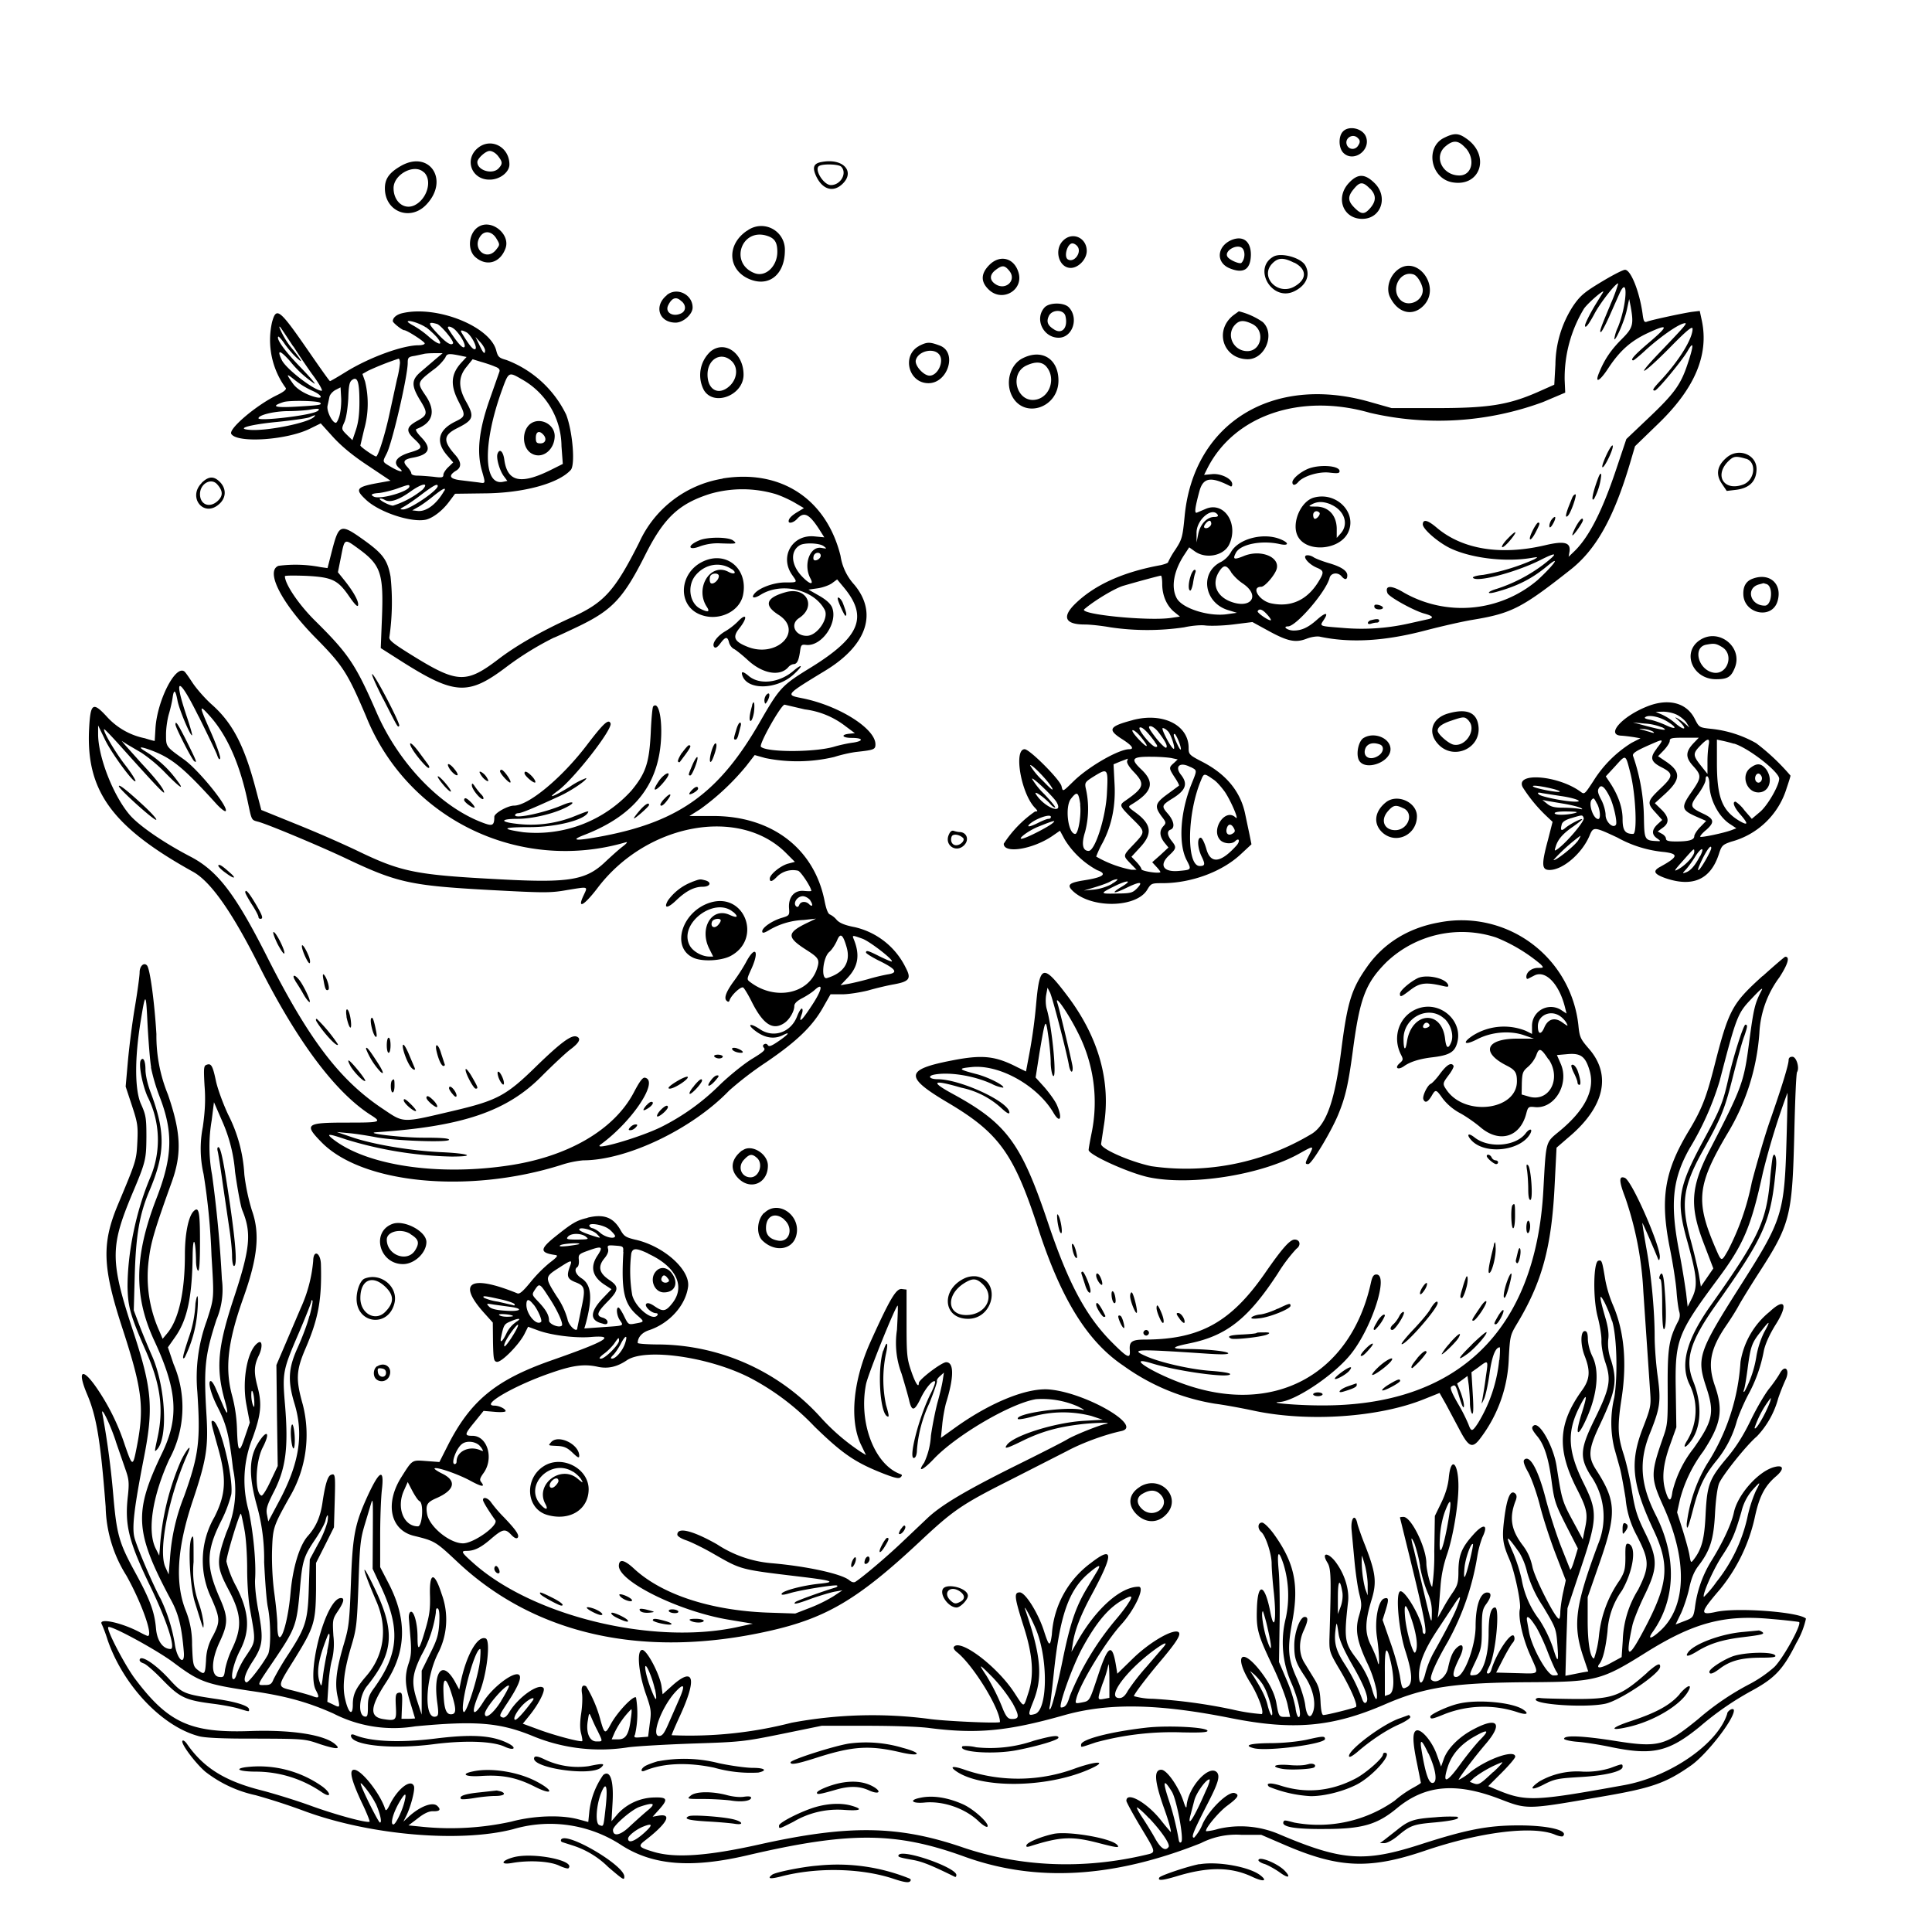 <svg xmlns="http://www.w3.org/2000/svg" id="svg" width="1024" height="1024" version="1.1">
  <path fill-rule="evenodd" d="M711.7 69.8c-2.4 2.6-2.2 8.7.3 11.2 5.3 5.3 14.7-1.3 12-8.5-1.7-4.5-9.2-6.2-12.3-2.7m53.6 3.3c-10 5-7.1 21.3 4.3 23.5 15.2 2.8 20.6-14.4 7.4-23.3-4-2.8-6.3-2.9-11.7-.2m-45.4.3q1.5 1.4.1 3.5c-1.3 2.5-4.5 2.7-5.9.4-2.1-3.8 3-7.2 5.8-3.9m57 5.1c5.2 6 3.3 14.5-3.4 14.5-9 0-13.8-10-7.4-15.4 4.2-3.6 7-3.3 10.8 1m-523.7-.1c-7.3 6.1-3.2 16.9 6.4 16.7 5.4 0 10.4-4 10.4-8 0-9.4-9.9-14.5-16.8-8.7m10.7 4.1c2.5 3.2 2.6 4.2.4 6.6-3.2 3.5-11.3 1.2-11.3-3.3 0-1.9 4.4-5.9 6.5-5.9 1.4 0 3.2 1.1 4.4 2.6M212.4 88c-6.1 3.5-8.4 6.8-8.4 11.8 0 12.5 13.6 17.7 22.1 8.5 12.2-13 1.4-29-13.7-20.3m223.4-2.2c-4.5.7-5.4 2.7-3.3 7.4 3.3 7.2 9 9 13.9 4.4 7-6.5.7-13.8-10.6-11.8m10 2.5c3.4 3.4-.2 9.8-5.4 9.8-3.9 0-9-8.4-6.3-10.1 2-1.3 10.3-1 11.7.3m-221.1 3c4.5 4.2 1.8 14-4.8 17.4-5.5 2.8-11.2-1.6-11.3-8.8-.2-7.4 11-13.4 16-8.6M715 96.9c-7.4 7.8-3.2 19.1 7 19.1s14-12 6.3-19.2c-5-4.8-8.7-4.8-13.3.1m11.2 3.1c3.4 3.5 3.3 6.8-.4 10.8-2.8 3-4.4 2.8-7.9-.7-3.6-3.6-3.7-6-.3-10 3.2-3.9 4.8-3.9 8.6 0m-472.4 20c-5.4 3.1-6.4 12.4-1.7 16.3 5.9 5 13 2.9 15.8-4.7 2.8-7.4-7.2-15.7-14.1-11.6m142.1 2.2c-11.4 7.7-10 21.8 2.5 26.1 9.9 3.4 17.6-3.5 17.6-15.7a12.5 12.5 0 0 0-20-10.4m-132.8 4.3c1.8 3 1.8 3.2-.3 5.8-5 6.3-13-.6-8.3-7.2 2.3-3.3 6.3-2.6 8.6 1.4m143.7-1.5c3.8 1.3 5.1 3.5 5.1 8.4 0 7.6-6.2 13.5-12 11.3-13.7-5.2-7-24.5 6.9-19.7m156.6 2.4c-5 4.8-2.3 14.5 4 14.5 4.1 0 8.5-4.6 8.5-9 0-7-7.6-10.4-12.5-5.5m89.5-.4c-7.9 3.2-8.8 11.8-1.5 15q11.3 4.8 11.5-7.1c0-7-4-10.2-10-7.9m-82 3.4c2.6 3.1-1.6 9-5 7-2.3-1.4-.3-8.5 2.4-8.5.8 0 2 .7 2.6 1.5m87.5 1.1c1.6 1.7 1.4 5.8-.5 7.7-.8.9-6.4-1.5-7.4-3.2-2-3.1 5.2-7.2 7.9-4.5m16.3 4.5c-10.7 6.2-1 23.3 10.5 18.6 6.7-2.9 9.5-8.5 6.6-13.9-2.2-4.2-13-7.2-17.1-4.7m-150.4 4.3q-7.1 7.1.1 13.5c7.1 6.2 17.9-.2 15.4-9.2-2.2-8-9.8-10-15.5-4.3m161.6-1.2c6.8 3.5 6.8 8.9 0 12.7-8.9 5-18.6-5.4-11.5-12.4 3-3 5.8-3.1 11.5-.2m-151 4.3c4 5-2 10.6-7.4 7-3.2-2.1-3.2-5 .1-7.5 3.5-2.7 4.8-2.6 7.3.5m205.8-.6c-4.5 3.5-6.3 10.1-4 14.6 4.2 8.5 12.2 10.4 18 4.1 9-9.9-3.6-26.8-14-18.7m110.7 4.8c-11.5 6.8-13.7 8.5-17.8 14.5a58 58 0 0 0-9.3 30.9l-.6 10.7-9 4c-15.6 6.8-26.2 8.4-53.7 8.4h-23.5l-12-3.4c-51.2-14.4-92.9 11.4-97.7 60.5-1.1 11.4-1.4 12.5-5 18a43 43 0 0 0-3.8 6.6c0 .4-1.7 1-3.7 1.5q-30 5.4-45.5 20.5c-7.2 7-5.4 11 5 11 3.1 0 9.3.7 13.7 1.5a134 134 0 0 0 39 0c4-.9 8.8-1.3 11.2-1s8.9.2 14.6-.5l10.4-1.3 8.4 4.6c10.4 5.7 14.5 6.5 20.4 4.2 2.6-1 5.7-1.4 7.2-1 16.3 3.4 34.5 2.3 56.3-3.5 8.5-2.2 19.5-4.7 24.5-5.5 20.5-3.4 26-6.2 51.6-26.4 13.6-10.6 23-27.3 31.6-56.1l2.8-9.5 12.8-12.4c19-18.5 26.4-36.2 22.6-54.2l-1.1-5.1-4.2.5c-5.3.8-21.6 4.3-23.8 5.2-1.4.5-1.8-.2-2.3-4.2-1.6-11.6-6.2-23.3-9.3-23.3-1 0-5.3 2.2-9.8 4.8m-102-2.2c2 .8 4.6 5.5 4.6 8.2 0 6-8 9.3-12 5-5.4-5.8.3-16 7.5-13.2m103.9 16c-5.3 12.6-5.9 14.4-5 14.4.4 0 2.3-3.5 4.2-7.7l5.6-12.6c4.8-10.7 4.1 5.6-.7 17.6a22 22 0 0 0-2 6.5c.8.8 5.3-9.5 6.6-15.3l1.3-6 .8 4c1.7 9.6 1.2 11.3-4.8 17.3-5.6 5.6-9 10.6-11.8 17.4-2.7 6.3 0 5.2 4.7-2 6.2-9.4 12-14.5 21-18.7 11-5.1 11.2-4 .8 4.9-8 6.8-10.5 9.6-8.5 9.6.3 0 3.4-2.5 6.7-5.6 7.2-6.5 16-12.8 19.7-13.9 2.9-.8 2.2 0-12.9 15.8-13.1 13.7-8.6 11.5 5.4-2.6 9.7-9.9 12.5-12.1 12.5-10.4 0 5.2-7 16.6-16.6 27-4.5 4.8-5 5.7-3.4 5.7 1.3 0 14.4-15.8 17.4-21 3.3-5.8 3.3-3 0 6.8-3.6 11-7.1 15.8-20.6 28.6L862 232.7l-5.5 16.4c-7.6 22.6-14.7 36.3-22.7 43.7l-2.4 2.3.4-2.3c1-5.3-2.4-6.3-12.9-3.8-23.5 5.5-43.9 2.2-57.5-9.4q-7.1-6-7.3-1.7c0 2.5 7.9 9.4 14.4 12.6 11 5.3 29 7.5 42.6 5.3 4.3-.7 4.4-.7 2 .7a114 114 0 0 1-27 8.2c-3.4.3-5.7 1-5.4 1.5 1.7 2.7 22.6-2.8 35.6-9.3q14-7.1 1.5 2.5a84 84 0 0 1-24.5 12.7c-5.2 1.5-5.7 3.1-.5 1.7 11.4-3.1 19.1-7 27.3-13.8 7.5-6.2 3.7-.7-5.2 7.5a62 62 0 0 1-70.8 6.6c-6.6-4-10.3-4-8.7.3.8 2 14 9.3 19.5 10.8q7.3 2 1.5 3.1l-10.3 2.3a114 114 0 0 1-34.5 2.2c-12.7-1-12.2-.8-10-4.2 2.8-4.2 1-4.2-3.5-.2-4.7 4.2-8.2 5.8-12.4 5.8-3.3 0-6.2-2.2-3-2.2 4.4-.1 20.2-18.5 22-25.7.7-2.7 4.4-3.2 6.4-.8 1.7 2 3 1.9 3-.5q.1-3.7-10-6.6c-3-.9-6.5-2.2-7.8-3-1.3-.9-3-1.3-4-1-2 .8 1.6 4.9 5.9 6.6 3.5 1.5 3.6 2.4.8 7-6 10-14.7 14-25.2 11.8-6.4-1.3-11-8.8-5.3-8.8 1.9 0 7.4-6.4 8.2-9.6 1.6-6.4-8.9-10.4-17.7-6.6-5 2-5.8 1.7-3.9-1.9 2.5-4.5 13.7-6.7 23.3-4.5 4.7 1 5-.6.5-2.5-9.1-3.9-22.6-.4-26.5 6.8a14 14 0 0 1-5 5c-11.7 5.5-9.4 21.8 3.6 25.7l4.6 1.4-5 .7c-9.7 1.5-24.2-3-27-8.6-3-5.8-1.5-14.4 4.2-23l2.5-3.8 2.8 2c5.9 4.4 15.5 2.5 18.4-3.5 5.2-11-2.7-23-12.4-18.9l-4.7 2c-1.5.6-1-2.7 1.3-11.3 2-7.4 6.1-8 16.6-2.6q.8.2.8-1.2c0-2.8-6-5.8-10.7-5.3l-4.2.4 1.8-3.6c14.3-28 49.3-39.9 86.1-29.3a160 160 0 0 0 91.7-5.7l11.8-5-.3-6.8a71 71 0 0 1 10.3-37.8c2.6-3.5 11.5-11 10-8.5l-4 6.5c-2.8 4.6-5.5 10-5.5 11 0 2 2-.6 4.9-6 3-5.8 11.8-17.1 12.7-16.2a86 86 0 0 1-4.2 11.2m-500.1-5c-7 5.7-4.1 14.5 4.7 14.5 4 0 9-4.4 9-8 0-7-8.4-11-13.7-6.6m7.9 3.3c2.4 2.1 2.3 5-.1 6.3-4.5 2.3-9-.4-7-4.3q3-6 7-2m192.4 3.3c-5.4 6-.7 16 7.5 16 7.3 0 10.8-10.2 5.5-16-2.5-2.8-10.5-2.8-13 0m-340.4 3c-3 .7-5 2.4-5 4.2-.1.8 4.9 4.8 6 4.8 1.5 0 10.9 6.1 10.9 7 0 .6-1.5 1-3.2 1-8.6 0-26 6.4-38.4 14-4.5 2.8-8.3 5-8.6 5s-5.1-6.8-10.9-15.2c-15.9-23-17.5-24.4-19.8-16.1a43 43 0 0 0 7.3 35q.5 1.2-4.6 3.7c-10.9 5.2-26 18-24.3 20.6 3.1 5 29.4 3.3 41.7-2.8l5.7-2.8 6.6 7.3c4.6 5 10.4 9.8 18.6 15.2l11.8 7.9-6.7 1.2c-11.5 2.1-12.3 3.3-6.4 8.8 7 6.7 24.3 12.4 32 10.6 3.8-1 8.8-4.9 12.3-9.7l3-4 15.2-.2c20.8-.1 39.6-5.2 46.1-12.4 2.5-2.7 1-20.5-2.4-29.3a58 58 0 0 0-31.7-29c-3.9-1.1-4.5-1.6-5.4-5.1-3.4-12.8-31.6-24-49.8-19.7m351.5 1.5c1.5 6.2-1.8 10-6.2 7-3.2-2-4-4-2.6-7 1.7-3.6 7.9-3.6 8.8 0m89-.4c-10.2 8-5.5 23 7.4 23.3 9.3.2 15-13.3 8.2-19.7a38 38 0 0 0-12.7-5.7zm-428 6.3c1.7 1.2 4.4 3.7 5.9 5.4 3.8 4.7.9 4.3-4.6-.6a49 49 0 0 0-7.7-5.5c-1.7-.9-3.2-1.9-3.2-2.2 0-1.2 6.6.9 9.6 3m438-1.8c7 3.4 5 14.4-2.6 14.4-7.1 0-11.2-8-7-13.4 2.5-3 4.8-3.3 9.6-1m-432.1 0c2.1.6 9.3 9.3 8.5 10.3q-1.5 2.1-8.5-5.5c-4.9-5.2-4.9-6.2 0-4.8m-76.1 11.9c3.5 5.5 8 12 9.7 14.4 3.5 4.6 6.1 9.1 5.3 9.1-3.8 0-18.4-11.2-21-16-3-6-1.2-5.8 4.2.3a58 58 0 0 0 12.9 11.9c1.1.6-2.1-3.2-7.1-8.4-8.5-8.7-13.2-15.3-12-16.5.2-.2 1.8 1.5 3.4 3.9 1.7 2.4 4.5 5.7 6.3 7.3q5.4 5-1.7-4a44 44 0 0 1-7.4-12c0-1.2 0-1 7.3 10m86.4-8.2c3.4 3.7 5.7 8.7 3.9 8.7-1.2 0-4.2-3.7-8-9.7-1.3-2.2 2-1.4 4.1 1m5.4.7c2.7 1.5 6.5 9 4.4 9-1.2 0-3-2.3-6.9-8.7q-1.4-2.3 2.5-.3m9.9 9.6q0 3.7-3-2.8l-2.1-4.3 2.6 2.8c1.4 1.5 2.5 3.5 2.5 4.3m230-2.3c-9.3 5-5.6 19.7 5 19.7 10.3 0 15.4-16.3 6.1-19.9-5.6-2.1-6.8-2-11.2.2m-110.3 2.8a17 17 0 0 0-3.6 20.6c5.3 8.8 21 2.7 21-8.2 0-11.3-9.8-18.4-17.4-12.4m121.1 1.7c2.8 3.5-.7 11.2-5.1 11.2-3.2 0-8-5.4-7.3-8.2 1.2-4.8 9.4-6.8 12.4-3m-267 2.5-7.7 6.6c-5.1 4.3-5.2 7.3-.4 15.2 4.2 6.8 4 7.8-1.8 11-5.5 3.1-5.9 5.2-1.4 9.4 4.7 4.4 4.6 5.1-1.5 7-7.8 2.2-10.1 5.4-6.4 8.5 3 2.5.5 2.2-4-.4-5.2-3.1-5-2.6-2.6-7.4 3-6 11.1-41 11.1-48 0-2.8.4-3.2 3.8-3.7l4.7-1c.6-.2 3-.4 5.5-.4h4.5zm14-1.7 2.5.5-2.5 2.7c-5.8 6.2-6.3 12-1.8 20.8 3.9 7.7 3.9 8-2 10.9-8.9 4.5-10.2 10.8-3.8 18l3 3.5-2.6 2.5c-1.4 1.3-2.6 3.2-2.6 4 0 1.5-.7 1.7-5.2 1.1-3-.3-6.8-.6-8.6-.6s-3.2-.5-3.2-1.2-1-2.2-2.1-3.4c-2.6-2.8-2-4 2.8-4.9 8.9-1.6 10.3-4.9 4.6-10.8q-3.6-3.8-2.6-4.4c8.9-3.3 10.5-9.6 4.7-18-4.4-6.5-4.3-6.8 4-13.2a26 26 0 0 0 6.6-6.6c.9-2.3 1.7-2.4 8.9-.9m297.1 1.2c-6.6 3.3-9.3 12.8-5.6 20 6.4 12.3 24.6 6.3 24.6-8.2 0-11.5-8.8-17-19-11.8m-154.3 1.4c3.5 3.2 3.2 9-.6 12.9-5.8 5.8-12.1 2.8-12.1-5.7 0-8.2 7.2-12.3 12.7-7.2m-175.7 1a54 54 0 0 1-1.6 8.8l-4 18.4c-2.1 9.8-5.5 21-6.9 22.4-.5.5-8.5-5-8.5-5.8l2-8.5a50 50 0 0 0 .5-25.4l-1.4-4 3-1.7a147 147 0 0 1 16.2-6.4q.6.2.7 2.3m50.3 1.9q3 1 2.4 2.7l-5.3 15.1c-5.6 16-6.8 27.5-4 37.3 2 7.1 2.1 6.9-1.7 6.3l-9-1.1q-9.4-1-3.2-5 5-2.8-.5-8.8c-6.3-7.2-6-10.2 1.4-13.9 8.6-4.3 9.2-6 4.6-14.1-4.2-7.5-4.1-13.1.3-18.4l3.2-4 4.5 1.4c2.5.7 5.8 1.8 7.3 2.5m292.6.4c4.6 5.9 1.7 15.2-5.3 17-10.6 2.6-15.3-13.8-5.3-18.1q7.3-3.3 10.6 1.1M165.3 207c5.1 2.2 6.5 4.6 2 3.5-4.8-1.2-9.7-4-11.9-7-3.9-5.5-3.8-5.8.7-2.2a45 45 0 0 0 9.2 5.7m111.2-6a41 41 0 0 1 21.1 35.5l.7 9.4-5 2.5c-17 8.7-24.3 7.3-26-4.7-.6-4.5-2.5-6.2-3.6-3.2-.8 2.1 1 8.6 3.2 11.7l2 2.7-2.4.5c-10.4 2-10.6-20.7-.4-48.8 3.5-9.6 3.5-9.6 10.4-5.6m-86 12.1c0 6.7-.6 11-1.9 14.9l-1.8 5.3-3-2.9c-2.9-2.9-2.9-3-1.2-6.8 1-2.3 1.7-7.5 2-12.4.2-6.8.6-8.8 2-9.8 2.9-2.1 3.9 1 3.9 11.7m-10.5 7c-.6 2.2-1.5 4-2 4-1.9 0-5-6.3-4.4-9l1-4.7c.2-1.2 1.7-2.9 3.2-3.7l2.7-1.4.3 5.3c.2 3-.2 7.2-.8 9.5m-10.3-6.6c1.1 1.1-.2 1.3-12 2q-18.2 1.1-7.4-2.4c3.2-1 18.4-.7 19.4.4M168 218c-3.5 2.2-31 5.4-31 3.7s8-3.7 15.4-3.8c4.4 0 9.9-.4 12.1-.8q6.7-1.2 3.5 1m-1.6 2.9c-3.2 3.2-25.6 7.7-34.4 6.8-7.2-.6.5-2.8 15.2-4.2 7.9-.8 15.4-1.9 16.8-2.4 3.2-1.4 3.6-1.4 2.4-.2m114.9 3.5c-5 3.6-4.7 13.2.7 16 5.6 3 12-2.2 12-9.5-.1-6.2-7.7-10-12.7-6.5m6.5 5.7c2.2 2.2 1.4 4.8-1.3 4.8-2.1 0-2.5-.5-2.5-3 0-3.1 1.7-4 3.8-1.8m563.8 10.6c-1.6 3.4-2.7 6.5-2.3 6.8.8.9 5.9-9.4 5.5-11.3-.2-.9-1.6 1.2-3.2 4.5m63.7 1.6q-7.7 6.4-2.8 13.8l2.7 4 5.1-.6q10.6-1.4 10.7-11c0-7.7-9.5-11.4-15.7-6.2m10 .7c6 1.6 4.9 11.6-1.6 13.8-9.8 3.5-15.1-4.6-8-12.1 3-3 4-3.3 9.5-1.7M693 248.6c-4.1 1.8-8 5.2-8 7s1.4 1.8 3 0c2.6-3.2 11-5.8 16.7-5.1 4.3.5 5.3.4 5.3-.8 0-3-11-3.7-17-1.1m154.6 3.4c-3.2 8-4.6 14.5-2.7 12.4a33 33 0 0 0 3.8-12.7q-.4-1.4-1 .3m-740.8 4c-7.5 7.5.9 18.3 9 11.4 4-3.3 4.3-8.3.6-12-3.2-3.2-6-3-9.6.5m276.1-2.2a59 59 0 0 0-44.2 33.8c-12.9 25.6-18.5 31.8-35.3 39.5-16 7.2-29.5 14.9-39.1 22.2-17.4 13.3-22 13-46.2-2-10.3-6.4-12.2-8-11.8-9.7a129 129 0 0 0 .6-31.9c-1.6-8.7-4-12-13.5-18.9-13.1-9.4-13.8-9.2-17.6 5.4l-2.3 9-3.6-.5a70 70 0 0 0-22.4-.7c-7.1 2.8 1.6 19.8 19.6 38.1 14.6 14.8 16.9 18.4 26.8 41.6a113.7 113.7 0 0 0 137.4 66.9q2.3-.7-1.4 2.2c-2 1.5-6.2 5.3-9.5 8.4-10 9.4-19 10.9-54.7 9-46-2.4-53-3.8-77.5-15.7a646 646 0 0 0-30.8-13.4l-19-7.7-3.2-12.1c-6-22.5-12.3-34.4-23.4-44.1-3.3-3-7.7-8-9.7-11s-4-6-4.6-6.3c-4.8-3.2-14.3 15.7-15.2 30.2l-.4 6.7c0 .1-2.4-.5-5.2-1.4a37 37 0 0 1-20.3-11.6c-7.4-8-8.6-7-9.3 7.1-1.5 32.5 12.3 51.5 55 75.2 9.4 5.1 20.7 21.2 34.9 49.4 20.4 40.6 40.6 67.5 59.3 79.5 6.2 3.9 5.5 4.1-12.5 4.1-21.7 0-22.9.8-13.6 10.3 21.6 22.2 78.1 27.6 127 12.2a53 53 0 0 1 11.8-2.5c23.1 0 57.7-16.5 77.4-37a180 180 0 0 1 19.6-15c16.3-11.1 24.7-19.2 30.4-29.5l3.7-6.5h6.2c3.4 0 9.5-1 13.6-2 4.1-1.2 10.4-2.7 13.9-3.3 8.1-1.5 9.2-3 6.2-8.7a40 40 0 0 0-27.1-21.6c-5.3-1-8-2.2-9.5-3.8a11 11 0 0 0-3.6-2.9q-1.5-.5-2.8-6.9c-5.4-28-28-45.3-59.1-45.3h-12.6l5.7-3.6a129 129 0 0 0 24.5-23l4.4-5.7 5.7 1.6a85 85 0 0 0 36.5-.6c3.7-1.2 9.1-2.4 12-2.7 9.1-1 9.8-1.3 9.8-4 0-8.4-19.6-20.7-39.2-24.5-8.5-1.7-8.5-1.7 12.7-14.6 22-13.4 27.8-30.5 15.3-45.5a29 29 0 0 1-7.3-15.3c-7.5-30.2-31.7-46-62.5-41m-267.8 3.2c3 3.4 3.1 6 .2 8.7-4.3 4-9.4 2-9.4-3.6s6-8.9 9.2-5.1m101.8 1c0 2.6-15 7-18.7 5.5q-3.4-1.6 2.6-2c2-.2 6.2-1.2 9.2-2.2 6.3-2.3 6.9-2.4 6.9-1.3m7 1.7a47 47 0 0 1-15.7 8.5c-1.9 0-7.6-3-7-3.7.3-.2 1.5 0 2.7.7q4.1 2.3 13.6-4.5c6-4.3 10-5 6.4-1m8-1.9c0 2.4-14.8 12.4-18.2 12.4-2.1 0-2-.2.7-1.7 1.6-.9 5.8-3.8 9.3-6.5 6-4.5 8.2-5.7 8.2-4.2m3.4 2.6c-4 7-9.5 11.2-14.2 10.6l-2.7-.3 3-1.7c1.7-.9 5.3-3.5 8-5.7q7.7-6.2 6-2.9m175.7 1.7c3.1 1 7.8 3.2 10.3 4.7l4.6 2.7-3.3 2q-4.9 2.9-4.8 5c0 1.4 2.7.7 4.5-1.3 3.6-4 6.4-2.7 11.8 5.7l2.6 4.1-5.2-.5c-11.8-1.2-18.7 10.8-11.8 20.5 2.8 4 3 3.9-3.7 3.9-6 0-13.7 2.8-16.3 5.9-2 2.4-.2 2.8 3.3.6 11-6.8 28.2-2.8 33.9 8 2.4 4.5-4 13.8-9.5 13.8-6.3 0-9-6.2-4.1-9.4 9.5-6.2 3.9-16.9-7.2-13.7q-15.6 4.4-3.6 12c13.6 8.7-1.3 23.4-17 16.7-6.6-2.7-7.5-5-3.9-9.5 4.7-5.9 4-8.7-.9-3.5a35 35 0 0 1-6.5 5c-4.5 2.6-7.4 6.8-5.8 8.4q1 1 3.2-2c2.7-3.6 3.8-3.8 4.6-.5.3 1.3 1.5 3 2.7 3.5 1.1.6 4.5 3.3 7.4 6 8 7.3 17.2 8.7 21.5 3.4q1.2-1.2 2.6-1.4c1.8 0 2.7-1.8 3.4-6.5.5-3.6.7-4 3.2-3.7 8.3 1 17.1-11.8 13.8-19.9q-1.3-3-6.9-6.2l-5.6-3.2 5-.7c2.6-.4 6-1.6 7.5-2.7l2.7-2 3.5 4.2c13 15.6 8.7 26.3-17.3 42.4-15.5 9.5-16.7 10.8-27 28.7-21.4 37.4-42.5 52.8-82.6 60.6-14.6 2.8-18.8 2.7-10.8-.4 23.6-9.1 36.5-23 40-43.2 2.3-13.4.3-28.6-3.3-25-.4.4-1 6.7-1.3 14-.8 16-2.6 21.4-10.3 30.7a68 68 0 0 1-57.2 22q-18.5-2.7 3.4-2.7c13.6 0 28.3-3.6 30.7-7.5.9-1.4.3-1.2-8.2 2.2a62 62 0 0 1-29.7 3.5c-8.8-1-8.4-2.6.7-2.6 7.8 0 19.3-2.7 26-6.2 5.3-2.7 3.4-3.5-2.4-1-9.4 4-24.9 7.3-24.9 5.3q.2-1 1.7-1.1c1.5 0 6.6-2 21.8-9 6.2-2.8 15-8.8 14.2-9.6a40 40 0 0 0-8.7 4.6c-9 5.5-12.6 6.7-6.4 2.2 8.5-6.2 29.2-32.7 28-35.8-1-2.6-3.8 0-12.7 11.7-13.2 17.3-30.8 31.9-38.5 31.9-3.3 0-10.4 4-10.4 5.9 0 4.4-.9 5-4.9 3.6-22.8-8-45.6-31.4-57.6-59.1-11-25.2-14.7-30.8-32.5-48.4-8.6-8.5-16-19.4-16-23.6 0-.4 5-.4 11-.2 14 .7 17 2.1 23 10.8q4.6 6.7 4.8 4.7c.4-2-2.5-7.2-7.4-13.3l-3.3-4.1 1.6-8c2-10.1 1.7-10 9.4-4.4 11.9 8.7 13.3 13.1 12.3 37.6l-.6 15 11.3 7.2c28 17.7 35.2 18 55.3 2.8a161 161 0 0 1 25.1-15.5c.3 0 6.6-2.9 13.9-6.4 17.2-8.4 23.1-14.7 34.4-37.1 10-20 17.9-27.5 34.7-32.8a62 62 0 0 1 34.7.2m422.1 1.9-2 5q-2.4 6.5-.3 4.6c1.7-1.7 5-11.4 4-11.4q-1 .2-1.7 1.8m-136.8-.1c-7.2 1.9-12.2 13.9-8.6 20.6 4.6 8.7 22 7.4 26.6-2 5-10.4-6-21.8-18-18.6m8.9 3.7c7 3 9.6 10.1 5.4 15.1l-2.3 2.6V280c-.2-7-4.4-11.5-11-11.5-4 0-4.2-.1-2.2-1.2 3-1.6 6-1.6 10 0m-6 4.4c.8.7-1.1 3.3-2.4 3.3q-.8-.2-.9-2c0-2 2-2.7 3.3-1.3m-53.8 1.3q.3 1-1.9 1c-3.9 0-7.5 3.9-8.5 9l-.9 4.5v-4.8c-.3-7.1 8.4-14.5 11.3-9.7m176.5 3c-.6 1.2-1 2.6-.7 3.3.2.7 1.1-.3 2-2 1-1.8 1.3-3.3.8-3.3s-1.5 1-2.1 2m13.2 3.2c-1.2 2.3-2 4.3-1.8 4.5.5.5 5.6-6.8 5.6-8 0-1.9-1.7-.3-3.8 3.5M642 277.5c0 1.6-2.7 3.2-3.7 2.1-.7-.7 1.6-3.6 2.8-3.6q.8.1.9 1.5m170.2 4c-2.7 5.5-1 6 1.8.5 2.2-4.3 2.4-5 1.2-5-.4 0-1.8 2-3 4.5m-13.1 4c-1.8 1.8-3.2 3.8-3 4.4s2.1-.9 4.2-3.4c4.4-5.3 3.6-6-1.2-1m-428.7 1c-6.4 2.7-5.7 5.6.8 3A28 28 0 0 1 382 288c8.5.3 8.8.2 6.6-1.5-2.5-2-14-2-18.2 0m66.2 3c1.8 1.4 1.7 1.4-1.2.9-6-1.1-9.7 8.6-6 15.9 2.3 4.2-.4 3.5-4.8-1.3-5.4-6-5.7-13-.7-16 2.5-1.5 10.5-1.2 12.7.5m-1.6 5c0 1.6-2.7 3.2-3.7 2.2q-.4-.7 0-2.2c.8-2 3.7-2 3.7 0m-63.2 3.5c-11.9 6.3-12.6 22.8-1 27.6 9.4 4 21-1 23-10.1 3-14.3-9.3-24.2-22-17.5m16 3.6c3 2 1.5 3.2-1.7 1.5-9.5-5.1-18 8.5-11.5 18.5q2.8 4.2-3.5 1c-5.7-3-7-12.2-2.4-17.7 5-6 13-7.3 19-3.3m264.8 1.7a25 25 0 0 0 6.1 5.9c9.9 6.6 4.3 14.1-7 9.4-7-3-9.3-9.3-5.6-15.4 2.5-4 4-4 6.5 0m-21.4 2c-1.3 3.7-1.4 7.8-.2 7.8.4 0 1-1.7 1.4-3.7.3-2.1.8-4.6 1.2-5.6q.6-1.6-.3-1.7c-.6 0-1.5 1.4-2.1 3.1m-250.1.2c0 2.5-3.8 5.3-4.6 3.3a5 5 0 0 1 0-3.1c.7-1.9 4.6-2 4.6-.2m235 4.2c0 6 2.3 11.4 6.2 14.7l3.2 2.6-4.7.7c-12.1 1.8-49.2-1.9-46-4.6 5.2-4.5 16-11 20.6-12.4 7.5-2.2 19-5.3 20-5.4.4 0 .7 2 .7 4.4m313-2.8q-5.1 1.8-5 8c0 10.7 15.4 14 18.2 3.7 2.5-9-4.3-15-13.2-11.7m7.4 2.9c3.6 1.4 2.7 11.4-1 11.4-7.9 0-10.3-9.5-2.9-11.3l2.2-.6zM444 317.2c0 1.5 3.8 9.7 4.2 9.2.7-.6.4-1.7-1.4-6.6-.8-2.2-2.8-4-2.8-2.6m284.6 3.5q-.4.6 0 1.4c.7 1.2 4.4 1.2 4.4 0 0-1-3.6-2.1-4.4-1.4m-57 5c1.3 1.4 2.2 2.8 2 3-.7.7-7.6-4-7-4.8q1.3-2.3 5 1.8m55.1 3c-1 .2-1.7 1-1.7 1.5q.1.8 1.6.4c.9-.3 2.2-.6 3-.6q1.3 0 1.4-1 .1-1.5-4.2-.3m174.1 10.6c-9.7 6.5-3.8 20.7 8.6 20.7 6.1 0 8-1.1 10-6.1 4.4-11-8.6-21.3-18.6-14.6m11.9 3.7c6.5 4 2.7 14.9-4.7 13.5-8-1.5-11.1-13.4-3.8-14.8 4.2-.8 5.2-.7 8.5 1.3m-492.3 12.6c-7.4 6.3-17.8 7.5-23.5 2.8q-5-4.2-3.4 0c3 7.6 18.4 7 27-.9 5.2-4.7 5-6.2-.1-1.9m-217.3 15c8 15.7 7.6 15 8.4 14.1.8-.8-12.8-27-14.3-27.4-.7-.3 2 5.8 5.9 13.4m-97.9 9c4.6 9.3 9 18.4 9.7 20.3q1.2 3.5 1.7 1.9c.2-1-2-7.2-5-14-6.3-14.1-6.4-15-.5-8.4q14 15.6 20.3 46.3c1.9 9 1.8 8.8 5.2 9.7 4.6 1.1 33 13 46.5 19.4 27.3 13 34.5 14.5 76.1 16.8 29.7 1.6 32.5 1.6 41.5 0 11.2-1.8 10.8-2 8.6 2.7-3.7 7.7 0 5.8 7.2-3.6 26-34.5 75.6-43.6 100.3-18.4l4.4 4.4-3.8 1c-4 1.2-9.5 5.7-9.5 7.9q0 3 4-1.2a12 12 0 0 1 11-3c1.5.5 7 8.8 7 10.7 0 .2-1.7.2-3.9 0-5-.5-8.3 3.2-7.9 9.1.3 3.8.2 4-3.9 5.2-5 1.5-10.3 5.1-10.3 7.1 0 1.2 1 1 4.3-1a39 39 0 0 1 17.7-5l6.5-.7-5 2.4c-10.6 5.2-10.6 7.5.1 14.3 6.4 4.1 7 5.1 5.4 9.9-4.4 13.4-22.3 17-35.4 7-1.9-1.4-1.8-1.6.8-7.3 4.3-9.7 1.7-12.2-3.1-3a95 95 0 0 1-6.1 9.5q-6.4 8.6-4.1 10.7 1.2 1.2 1.6-.3c1-2.8 6-7.4 7.2-6.7.6.4 2.8 4 4.7 7.9 5.9 11.6 11 15 17 11 2.8-1.8 5.4-6.2 5.4-9.1q0-2 4.3-4.2c2.3-1.2 5.2-3.1 6.5-4.3 4.7-4.3 4-.1-1.5 8.2-5.3 8.1-7.3 10-5.4 4.8.6-1.5.6-2.9.2-3.1-.5-.3-1.6 1.5-2.6 4-3.2 8.5-12.3 11.8-19.6 7-5.6-3.8-7.4-2.7-2 1.2q7.5 5.3 14.4 1.7c4-2 2.3 0-3 3.6-3.4 2.3-4.7 2.8-5.3 1.9q-.8-1.2-2-.5t0 2c.8 1-.6 2.2-6.2 5.6-4 2.4-11.8 8.6-17.3 13.9a120 120 0 0 1-31 22.3c-11.5 5.7-37.6 13.2-32 9.2 16.8-12.3 31-33.8 23.3-35.3-1.2-.2-2.8 2-5.8 7.7-10.5 20.1-35.4 34.5-67.6 39-36.8 5.3-73.3-.2-91.2-13.6-4.8-3.6-3.6-3.7 6.1-.4a205 205 0 0 0 56 9.1c13.2 0 9.7-1.6-5-2.3-16-.7-35.4-3.9-47-7.7l-8.8-3 6.5.6c3.6.3 9.7 1.3 13.5 2 9.2 2 39.5 3.1 39.5 1.5 0-.8-4.1-1.1-13.7-1.1-11.3 0-31.8-2.4-24.8-2.9 45.4-3 69.2-11 87.7-29.8 5.7-5.7 12.4-12 15-14q7.3-5.4 3.4-6.9c-2.7-1-8.2 3-21.1 15.5-16.3 16-21 18.4-44.8 24-26.8 6.3-25.5 6.4-36.5-1-23-15.2-39.4-36.6-62.1-81.7-16.5-32.5-25.8-44.7-40.2-52.2S74 437.8 69 432.2c-8.9-10.2-17-31-17-43.1v-4.6l3.5 7.2c3.3 7.2 15.7 24 16.3 22.3.2-.5-2.3-4.5-5.6-8.7-5.4-7-11.8-18-11-18.8.2-.2 4 3.8 8.5 8.8C81.6 415.3 87 421 87 420c0-1.7-4.4-7.3-12-15.4l-8.5-9.5-2-2.4 3 1.9L75 399a80 80 0 0 1 12.8 10.8c8.8 9 10.7 9.6 4.3 1.6q-6-7.6-15.1-13.2c-4.3-2.6-2.6-2.7 3.7-.3 10.6 4.1 16.8 9.2 34 28.2 2.3 2.5 4.5 4.2 4.9 3.8 1.8-1.9-14.1-21.6-22-27.3-9.8-7-9.6-6.8-9.6-13.4 0-3.2.7-8 1.5-10.7s1.7-6.6 2-8.8q1-7 2.6 1.7c.9 4.8 6.9 19 7.7 18.3.2-.3-1-4.5-2.6-9.3-7.5-22.2-4.7-22.4 6.1-.6m300.8-11.4c-.7.9-1.1 2.4-.9 3.4.3 1.6.5 1.5 1.7-.5 1.5-2.9 1-5-.8-2.9m-7.4 5.4c-1.5 5-1.8 8.3-.8 8.3.5 0 1.3-2 1.7-4.5.6-4.6 0-7.2-1-3.8m474 .8c-13 5.3-21.3 14.7-13.6 15.3 2 .1 5 .5 7 .8l3.5.6-4.7 2.4a63 63 0 0 0-20.3 20.3c-4.6 7-4.7 7.2-6.8 5.6-11.9-8.7-34.9-10.5-30.6-2.3a80 80 0 0 0 12.1 14.8l3.7 3.5-2.4 9.4c-3.6 13.3-3.4 16.1.8 16.1 7 0 17.2-8.7 21.2-18.2 2-4.8 2.3-4.8 14.7 1a63 63 0 0 0 25 7.7c7.7 1 7.2 2.6-2.2 7.8-4.1 2.2-3.5 3.8 2.6 6q21.8 7.5 28.4-12.6c1.5-4.7 2-5.1 6.6-6.7a42 42 0 0 0 29.4-28.5c1.1-3.2 2-6.1 2-6.5a115 115 0 0 0-18.2-17.2 61 61 0 0 0-23.8-7.6c-6.4-.7-6.4-.7-8.8-5.4-4.4-8.6-14.2-11-25.6-6.3m-446 1.4a44 44 0 0 1 21.4 8.8l5.1 3.8-3 .3c-4.7.5-3.7 2.2 1.3 2.2 6.1 0 6.6 1.6.8 2.5-2.6.3-7.2 1.3-10.2 2.2-10.4 3-35.7 3-38.7 0-1.2-1.3 11-22.8 12.6-22.3zm340.8 2.2c-8.2 2.4-10.8 9.6-5.6 15.7 8 9.6 23.4 3 21.8-9.1q-1.3-10.9-16.2-6.6m121.5.7c1.9 1 4.1 2.8 5 4.2l1.5 2.5-2.4-2.1a25 25 0 0 0-4-2.8q-2-1.1 0 .6c.8.7 2.1 2 2.9 3 2.2 2.9-.5 2.1-4.1-1.1a32 32 0 0 0-6.8-4.4l-3.5-1.5 4-.1c2.2 0 5.5.7 7.4 1.7m-4.6 3.9c5 3.2 4 4.1-1.5 1.5-2.4-1.1-6-2.4-8.1-2.8q-4-.7-2.5-1.5c2-1.3 7.9 0 12.1 2.8m-284-1.1c-12.5 3.3-13.4 5-5.8 9.9 5.4 3.4 7 5.5 4 5.5-5.5 0-21.4 9.1-29.3 16.8-6.2 6-5.8 5.9-6.6 2.7-1-3.6-16.9-19.5-19.5-19.5-5.9 0-2 23 5.2 30.8 1.9 2 1.9 2.2.3 2.2a61 61 0 0 0-16.6 17.1c0 5.4 15.2 3 25.6-4l4.2-2.9 2.6 4.8a46 46 0 0 0 17.1 16.1q8.5 3-7 5.4c-8.1 1.3-9.3 2.5-5.6 5.9 10.1 9.2 33.6 8.6 39.2-1 2-3.3 2.3-3.4 8-3.4 15.2 0 31.6-6 41.6-15.4l5.6-5.2-1-5-2.3-10.9q-3.6-17.9-22.7-27.8c-7-3.6-7.3-4-7.3-7.4 0-12.2-13.8-19-29.8-14.7m178.3.4c4.2 4.6-1.6 13.8-8 12.6-2.7-.5-8.5-5.6-8.5-7.4q-.1-2.9 7.1-5.3c6.8-2.3 7.2-2.3 9.4 0M93 384c0 1.6 8.8 18.8 10 19.5 1.6 1 1.2 0-4-10.5-4.8-9.5-6-11.3-6-9m297.2 2.9c-1.4 4.6-1.5 5.1-.3 5.1.5 0 1.2-1.2 1.5-2.7l1.2-4.6q.4-1.6-.4-1.7c-.5 0-1.4 1.7-2 3.9m490.6-1.5q5.6 3-7.8-.5l-7.5-2 6.3.6a28 28 0 0 1 9 2M612 393.2c1.6 2.1 1.7 2.7.6 2.7-2.2 0-10-9.7-8.5-10.3q1.8-.8 8 7.6m2-5q5.4 7 4 8.1c-.5.3-3-2.1-5.6-5.4-3.7-4.9-4.2-6-2.7-6 1 0 3 1.5 4.3 3.3m5-.6c1.7 2 4 9.3 3 9.3-1.3-.1-7-11-5.8-11 .7 0 2 .8 2.8 1.8m257.2.2q1.2 1.1-2 0l-4.9-1.4q-1.5-.4 2-.1c2 .2 4.3 1 4.9 1.5M605 391c4.5 5.6 3.3 5.9-1.8.5-2.4-2.6-3.6-4.5-2.8-4.5s2.9 1.8 4.6 4m19.6 1.5c2 5 1.6 6.7-.6 2-2-4.3-2.3-5.5-1.4-5.5.3 0 1.2 1.6 2 3.5m98.2-1.4c-2.7 1.5-4.2 8.3-2.6 11.7 3 6.1 16.8 1.4 16.8-5.7 0-5.8-8.5-9.4-14.2-6m175 2.6c-4.5 4.7-4.6 7.7-.4 12.3 4.6 5.1 4.5 6.1-1 14s-5.2 9.3 2.4 12.7l5.5 2.4-3.2 3.3c-1.7 1.7-3.1 4-3.1 4.8 0 2-2.9 2.8-9.7 2.8-4 0-5.3-.4-5.3-1.5 0-.8-1-2-2.2-2.6l-2.2-1.2 2.7-2q5.4-3.7-.7-9.6l-3.5-3.4 5.4-4.9c8.3-7.6 8.5-11.6.9-16.9l-4.6-3.1 3.1-3.2c1.7-1.8 3.1-4 3.1-4.9 0-1.5 1.1-1.7 7.7-1.7h7.7zm-19.7 3.1c-3.8 4.8-3.2 7 2.8 10 6.1 3.2 6 4.7-.9 11.2-7 6.7-7.2 7.6-2.5 12.7l3.5 3.9-2.5 2.3q-4.6 4.4-.3 7.4c2.1 1.5 2.1 1.6.3 1.5-6.9-.3-7-.5-7.2-13a104 104 0 0 0-5.7-32c-.7-1.6 1.6-3 12.4-7.6 3.6-1.5 3.6-.9 0 3.6m27.6-1.8a61 61 0 0 0-.6 9.2v6l-3.5-4.4c-4.3-5.4-4.3-6.5-.3-10.6s5.2-4.2 4.4-.2m13.4-.9c7.6 2.2 24 15 24 18.6s-6 14-10 17.5l-4.5 3.8-3.9-4.5a19 19 0 0 0-4.7-4.6c-2 0-.7 3.2 2.7 7q6.4 7.4-1 3c-9-5.5-11.6-12.6-11.6-30.7V392l2.8.6c1.5.3 4.3 1 6.2 1.6m-700.9 2c1.8 3.6 8 10.8 9 10.8q1 0-.2-1.8l-4.8-6.5c-3.6-4.9-6-6.4-4-2.4m158.9 2.2c-1.4 5-.7 7.4 1 3.1 1.8-4.7 2.2-7.6 1.2-7.6-.5 0-1.5 2-2.2 4.5m354.4-3.9c2.3.9 2 4-.6 5.8-4.6 3.2-9 .7-7-4 1.2-2.4 4.1-3.1 7.6-1.8m-370 4.4c-1.4 2.2-2.4 4.3-2 4.7q.5.5.9.2l3-4c2.9-4 3.2-4.9 1.8-4.9-.4 0-2 1.8-3.6 4m5.5 6.4c-2.3 5.4-2.3 5.6-1.1 5.6 1 0 4.5-9 3.7-9.7-.3-.3-1.5 1.5-2.6 4.1m254.4-3.5 2.8.6-2 1.9c-2.8 2.4-2.7 2.8.4 7.6 1.5 2.2 2.5 4.2 2.3 4.4l-6.1 4.5c-6.6 4.8-7 6.5-3.2 11.7 2.5 3.2 2.6 3.6 1 5.3q-3.3 3.6.5 8.6l2.2 2.7-4.3 4-4.3 3.8 2.3 2.5c1.3 1.4 2.2 2.6 2 2.8-1.1.8-10-.6-10-1.6 0-.6-1.2-2.3-2.7-3.9l-2.6-2.7 4.6-5c6.8-7.3 6-12.3-2.5-18.5-3.7-2.7-4-3-2.4-4 11.4-6.8 12.9-11.8 5.5-18.8-5.9-5.6-5-6.8 5.3-6.7 4.6 0 9.6.4 11.2.8m242.7 7.7c2.9 11.3 3.8 32.4 1.5 32.4-4.3 0-5.6-1.8-5.6-8 0-6-2.4-12.8-6.9-19.5l-2-3 5-5.4c5.8-6.4 5.4-6.5 8 3.5m-266.7-6.2c-.3.9 1.1 3.2 3.5 5.7 6.1 6.4 5.6 8.3-4.3 15.2-3.5 2.4-3.4 2.7 3.4 9.5 7.2 7.1 7.2 7 1 13.6-6 6.3-5.9 6-1.8 10.3l3.2 3.3h-2.7a60 60 0 0 1-18.7-7 53 53 0 0 1 3.4-7.3q7.4-14 6.3-31.8l-.5-9.8 3.6-1.5 4-1.5zm-359.5 3.4c1.2 2.3 4 4.7 4.6 4 .3-.3-.4-1.7-1.6-3.1-2.4-3.1-4.5-3.7-3-.9m319.5 10.4c1.3 2.4 0 1.5-4.8-3.5a38 38 0 0 1-6.6-8c0-1.6 9.2 7.7 11.4 11.6m73.6-10.8c3.6 1.9 3.6 1.4.5 9.1-6 14.9-7 31.6-2.6 40.2 2.7 5.2 2.7 5.2-4 5.8-8.2.8-10.7-3-5.5-8 4.2-3.9 4.3-4.5 1.6-7.9-2.4-3-2.6-5.3-.5-6 2.4-1 1.7-4.7-1.5-8.4-3.5-4-3.3-4.5 2.3-8 7.2-4.4 8.5-7.8 4.6-12.7-3.5-4.5-.4-7 5.1-4m296.6.5c-5 3.9-1.9 12.9 4.4 12.9 5.8 0 8-7 4-12.4-2.6-3.1-4.8-3.3-8.4-.5M265 408.7c.1 1.5 5 6.7 5.5 6 .8-.6-3.5-6.7-4.7-6.7q-.7 0-.8.8m321.7 11.6c-.6 12.8-6.3 30.6-9.7 30.6-3.2 0-3.9-3.7-1.9-10a48 48 0 0 0 .3-23.5c-.5-2.8-.1-3.2 4.7-6.2 7-4.3 7.3-4 6.6 9M255.1 411a8 8 0 0 0 3 2.9c1 .3 1 0-.2-2a8 8 0 0 0-3-2.8c-1-.3-1 0 .2 2m22.9-1.3c0 1.4 5 5.6 5.7 4.9.3-.4-.4-1.8-1.7-3.2-2.4-2.5-4-3.2-4-1.7m71.6 3.6c-1.4 2-2.6 4-2.6 4.7 0 1.5 3.4-1.5 6.2-5.4 3-4.2-.3-3.5-3.6.7m293.6-.2c1.6 1 4.2 4 6 6.5 3.3 4.9 7.9 15.7 5.7 13.6-5.4-5.3-13.3 6.3-8.2 11.9 1.8 2 6.3 2.4 8 .6 2.1-2 2.7 0 .7 2.3q-12.6 14-16 1.9c-1-3.5-2.3-6-3-6-2 0-1.7 5.4.5 10 2 4.1 1.8 5-1 5-7.1 0-6.8-27.6.6-45.3 1.6-4 1.7-4 6.7-.5m290.5-1.6c.8 2.1-1.3 4.2-2.8 2.7-1.3-1.3-.5-4.3 1.1-4.3q1 .1 1.7 1.6m-701.7 0c0 .6 1.6 2.8 3.5 5 1.9 2.1 3.4 3.4 3.5 2.8 0-.6-1.6-2.8-3.5-5-1.9-2.1-3.4-3.4-3.5-2.8m674 3.8c0 8.2 5 17.8 11.3 21.6l3 2-2.6 1c-4.3 1.6-16 4-16.5 3.5-.3-.3 1.1-2 3.2-3.7 4.5-4 4.2-5.8-1.8-8.6-7-3.3-7.1-4.1-2.6-10.2 2.2-3 4-6.4 4-7.7q0-2.2 1-1.8c.5.3 1 2.1 1 3.9m-345.9 9.9c3.7 6.7-6.5 2.7-11-4.3-1.7-2.7 5 2 7.9 5.5q1.3 1.4 2.2 1.5c.6 0-2-3.2-5.6-7a40 40 0 0 1-6.6-8.2c0-1.4 11.6 9.7 13.1 12.5m-310-9.1c-.1 2 4.8 8 6 7.3.4-.3 0-1.4-.9-2.3-1-1-2.5-2.9-3.4-4.2q-1.8-2.8-1.7-.8m-187.1.5c0 1.5 19 18.6 19.8 17.8.4-.4-2.7-3.8-6.8-7.6q-13-12-13-10.2m760.4 1.5c2 .5 3.6 1.2 3.3 1.4-.6.7-13-1.7-14.1-2.7s4.9-.2 10.8 1.3m29.7 4c2.1 4.1 4.2 13.5 3.4 14.9-1.5 2.3-5.5-1.5-5.5-5.1 0-2-1-5.7-2.3-8.1-1.8-3.4-2.1-4.8-1.3-6.1q1.8-3.4 5.7 4.4M366.5 419q-1.6 1.8-1 2c1.3 0 4.5-2 4.5-3 0-1.6-1.6-1.1-3.5 1m206 7.5c.7 5.6-1 15.5-2.6 15.5-3.8 0-5.6-14.3-2.3-18.6 3.3-4.2 4-3.7 5 3m254.6-4.5c7.2 1 12.5 3 7.8 3-5.2 0-18.1-2.6-19.3-3.8q-1.7-1.5 1.8-.7zm-475 1.4a10 10 0 0 0-2.2 3c0 1.6 1.8.5 3.8-2.3 2.7-3.5 1.5-4-1.6-.7M246 424c0 1.1 4 4.1 5.4 4.1.5 0-.1-1.1-1.4-2.5q-3.8-4-4-1.6m488.6 1.2c-6.3 5-6.9 11.8-1.5 16.4 7.3 6 17.9.7 17.9-9 0-7.4-10.4-12.1-16.4-7.4m111.9.8c1.7 3.3 2 8.1.6 8.1-2.7 0-5.4-8.3-3.4-10.3 1-1 1.1-1 2.8 2.3m-17 0c3.9.7 7.7 1.7 8.5 2.2q1.6 1-1 .4c-1.4-.3-5.2-.6-8.5-.6-4.5 0-6.6-.5-8.5-2.1l-2.5-2 2.5.5zm-490.4 3.4c-1.7 2-3.1 3.8-3.1 4.2 0 .8 7.8-6 8-7 .1-1.7-2-.5-4.9 2.8m405-1c5.5 2.9 2.1 11.5-4.6 11.5-5.8 0-8-5.2-4-9.9 3-3.5 4.3-3.7 8.5-1.6m90.5 2.5c-4.5 1.1-10.5 1.1-10.5 0 0-.6 2.8-1 6.8-.9 5.2.1 6 .3 3.7.9M557 433q-.1 1-1.3 1c-.7 0-3 .9-5.2 2-4.3 2.2-6.5 2.6-5 1 3-3 11.5-6 11.5-4m282.4.6c.6 1.6-9 12.9-13.7 16.3-1.8 1.3-1.9 1.2-1.2-1 1.1-4 4-7.2 9.3-10.8 2.8-2 5-3.7 4.8-3.9-.6-.5-6.7 2.7-8.9 4.6q-3.2 2.8-2-1.6.3-2.2 5.2-3.6c6-1.8 5.8-1.8 6.5 0m-281.9 3c-2.2 1.7-10.3 6-14.1 7.4-6.2 2.4.8-3.5 7.3-6 7.9-3.2 9.6-3.6 6.8-1.4M654 439c.8 1.5.6 2.1-1 3-2.3 1.2-3.7-.7-2.6-3.5.8-2 2.3-1.9 3.6.5m-151.1 3.4c-2.5 5.5 3.8 9.9 8.1 5.6 2.9-2.9 1.4-7-2.5-7-.7 0-2-.3-2.9-.6q-1.6-.6-2.7 2m7.5 1.7c1.3 1.2-1.2 3.9-3.6 3.9-2.1 0-3.3-2.2-2.4-4.6.6-1.6 4-1.2 6 .7m325.7 1.8c-2.3 3.1-11.9 10.7-12.7 9.9a94 94 0 0 1 14.2-12.8c.3 0-.4 1.3-1.5 3m70.9 3.5c0 1.4-5 10.3-6.5 11.5q-1.5 1.2 1.6-5.3c2.8-5.7 4.9-8.3 4.9-6.2m-9 2c0 2-4.2 6.7-8.1 9-3 1.7-2.9 1.3 2.1-4.3 6-6.8 6-6.8 6-4.8m3 2.4q-3.8 7.4-7.5 8.6c-1.9.7-1.9.6.1-1.6 1.2-1.3 3.3-4.2 4.8-6.6 3.2-5.2 5.4-5.6 2.7-.4m-785.4 4.9c-.2.4 1.5 2.3 4 4 4.5 3.4 6 3.1 2-.3-4-3.6-5.5-4.5-6-3.7m251 8.8a28 28 0 0 0-12.7 9.8c-2.4 4.3-.2 4.3 4.3 0 5.2-5 9.6-7.3 14.1-7.3 4.1 0 5-2.4 1.4-3.4-2.9-.7-2.6-.8-7.2.9m222.8 1a27 27 0 0 1-9.5 3l-5.4.5 6-1.8c3.3-1 6.9-2.3 8-3a9 9 0 0 1 3.5-1.2c.8 0-.3 1.1-2.6 2.4m5.1 1.6c-6.1 3.6-4.4 4 2.7.5q10.6-5.1 5.5.3c-2.5 2.5-3.4 2.7-10.8 2.8-9 .2-9 0-1.6-3.7 7.2-3.6 10.4-3.6 4.2.1M130 473c0 .5 1.6 3.4 3.5 6.4 2 3 3.5 6 3.5 6.6q0 .9 1 1c1.7 0 1.2-1.6-2.5-7.9q-5.4-9.1-5.5-6.2m299.4 4.3c1.7 2.4 1.3 3.9-.6 2-1.7-1.7-4.5-1.5-5.2.5q-.7 1.6-1.7.6c-1.7-1.7.7-5.3 3.6-5.3 1.3 0 3 1 4 2.2m-53.1 1.2c-14.8 4.6-20.8 23.2-9.4 29 4.5 2.4 14.7 2 20-.6 17.2-8.9 7.8-34.1-10.6-28.4m12.3 5c3 2.7 2 3.3-2 1.5-9.5-4.3-16.3 7.2-10.7 18.1l2 4h-2c-4 0-8.9-2.8-10.5-6-6-11.5 13.4-26.1 23.2-17.5m-6.7 4.4c0 .5-.7 1.7-1.6 2.6-2 1.9-4 .6-3-2 .6-1.6 4.6-2.1 4.6-.6m380.3 1.1c-15.9 2.9-29 11-37.7 23.4-8.2 11.6-10.4 18.5-13.6 43.4-3.4 27.2-7.8 39.9-15.5 45a129 129 0 0 1-85.3 17.3c-11.3-2.4-26.8-9.2-26.6-11.8l1.4-9.3c4-23.7-2.7-47.4-19.5-69.5-12.8-16.9-14.5-16.3-16.4 5.5a277 277 0 0 1-3.2 23.7l-2.1 11.2-4.7-2.3c-11.7-6-18.5-6.7-34.7-3.5-24.8 4.8-25.1 8.7-1.9 22.4 27 16 34.9 27 47.7 66.4 12.2 37.7 26.2 60.2 45.3 73A114 114 0 0 0 644 744c4.7.6 14.1 2.3 21 3.8 28.6 6 65.8 3.4 89.5-6.1l8.5-3.4 3.4 6 7.3 13.7c4.9 9.3 6.8 10 11.3 3.8a74 74 0 0 0 14.7-42.1c.6-11.2.8-12.1 4-17.5 13.6-22.4 18.7-41.1 20.3-74.2l1-19.7 6-5.2c19.4-16.1 23.4-33.3 11.1-47.3-4.4-5.1-4.9-6.1-5.5-12.2a62.3 62.3 0 0 0-74.3-54.6m-615.2 11.3c1.8 3.4 3.4 5.7 3.6 5 .5-1.5-4.4-11.3-5.7-11.3-.6 0 .4 2.8 2.1 6.3m645.9-3.4a87 87 0 0 1 23.6 14.2c1.7 1.8 1.6 1.9-1.4 1.9-3.3 0-6.2 2.2-6.2 4.7q0 1.3.8 1.1l3.5-1.8c6-3 13.3 4.8 16.3 17.4l.7 2.8-2.6-1.7A10 10 0 0 0 812 544v4l-3.2-1.6a31 31 0 0 0-27.9 2.3c-6.2 4-4.9 5.7 1.9 2.2 7.6-4 17.5-4.8 25-2.2l5.2 1.8h-8.8c-16.7 0-19.5 7.3-5.6 14.3 4.5 2.3 5.4 3.7 5.4 8.3 0 15.2-27 18.8-37 5-2.6-3.7-2.5-3.8 1-8.5 1.6-2.1 2.7-4.3 2.4-4.7q-1.7-3-7 4c-2 2.8-4.3 5.2-5 5.5-1.8.7-4.6 6.5-4 8.2q1.3 3.3 4.3-1.6c2.2-3.8 2.4-3.8 6 1.3a29 29 0 0 0 9 7.6c3.2 1.7 8.2 5.2 11 7.6 10 8.5 20.9 5.3 24.2-7.1 1-3.8 1.2-4 4.8-3.6 10.4.9 18.2-12.4 13.5-23l-2-4.6 5.7-.5c7-.6 9.5 1.3 11.7 9q4.2 15.1-16 31.8c-7.6 6.3-7.1 4.7-8.6 31.5-4.1 74.4-45.6 114.4-118 113.9-12.1 0-28.5-1.4-21.9-1.8 8.2-.4 28.9-14.2 37.8-25.3 11.2-13.9 20.4-42.3 13.6-42.3-1.4 0-2.1 1-2.8 4-10.7 49.5-52 71.5-100.5 53.6-16.8-6.2-29.6-14.8-15.7-10.5s41.5 8 41.5 5.7c0-.6-4.5-1.3-10-1.7-10.7-.7-27-4.4-34.6-7.8-8.6-3.8-6-3.9 32.9-1.3q10.5.7 10.7-.2c0-1.1-11.6-2.3-22.4-2.3q-12.3-.1 1.4-2.9c20-4 31.5-13 47.3-37.2a84 84 0 0 1 9.8-13c2.6-1.8 2-4.9-.9-4.9-2.5 0-6.6 4.6-15.8 17.9-18 25.9-34.4 35-63.4 35.1-7 0-8.5 1-8.2 5.4.4 5-.9 4.6-9.1-3.6-13.9-13.8-23.4-31.4-34.2-63.6-14.2-42.3-21.9-52.8-50.5-68.4q-18.4-10 4.5-3.3a45 45 0 0 1 21.1 10.7q4.3 4 4.4 2.5c0-5.6-25.7-17.6-38-17.7-4.2 0-5.6-1.6-2-2.4 8-1.6 21.2.5 30.7 4.9a19 19 0 0 0 6 2c1.1-1-8-5.7-14.5-7.3-9.2-2.4-9.6-2.9-2.5-3.6 14.7-1.7 35 9.6 43.6 24.1 3.6 6.2 5 3 1.8-4.2-1-2.2-4-6.3-6.5-9.2l-4.7-5.2 2-12.8c3.2-18.9 3.3-19 4.7-9.3.7 4.7 1.3 11 1.3 14s.6 6.2 1.1 7c2.4 3.8-.2-25-3.2-35.2-.6-2-.7-5.3-.3-7.5l.7-3.8 1.3 2.5c1.3 2.5 8.7 31.1 10 38.3.3 2 1 3.7 1.5 3.7s.7-1.5.4-3.2c-.7-4-7-30.5-8-33.3-1.6-5.2 6 6 10.7 15.4a81 81 0 0 1 7.4 54c-.8 4-1.5 7.9-1.5 8.6 0 2.6 21.5 12.3 32 14.5 22.3 4.6 59.4-1.2 79.7-12.6 7.7-4.3 7.8-4.3 5.3.6-2.4 4.6-2.4 5-.6 5s11.8-16.6 15.7-25.8c4-9.6 5.5-16.2 7.9-34 3.7-28.1 6.7-36.1 17.9-47.3a58 58 0 0 1 58.1-13m-344.2 5.4c2.1 7.7-1.5 13.4-10.5 16.1-3.3 1-2.2-11 1.3-13.9 1.3-1.1 3-3.7 4-5.9 1.8-4.5 3.2-3.4 5.2 3.7m8.2-4.8c3.8 1.3 16.6 11.2 15.7 12.1-.2.2-3-1-6.3-2.6-6.3-3.2-7.4-3.5-7.4-2.1 0 .4 2.8 2.2 6.3 4 9.5 4.6 11 6.6 5.5 7.5-2.4.4-7.2 1.5-10.8 2.6-3.6 1-8.3 2.1-10.5 2.5l-4 .7 3.7-3.9c5.7-6 6.7-12.2 3.3-20.5-.9-2.2-.8-2.2 4.5-.3m-297 4c0 2.2 3.3 9.4 4.1 9 .5-.4.2-2.3-.7-4.3-1.6-3.8-3.4-6.3-3.4-4.7m774.2 15.8C918 532 916.3 535 908.6 565.2c-4.3 16.8-6.7 23-14 35-12.5 21-14.7 35.3-9.6 61.1 1.7 8.4 3.3 18.8 3.6 23.2s1 9.2 1.4 10.6q.9 2.7-.7 5.5c-4.7 9.1-5.5 14-5.4 34.5.1 18.7 0 20-2.5 27-6.6 19-6.6 21.1.1 36 13.1 28.8 12.5 53.6-1.7 66.4-4.6 4.2-6.7 4.6-4 .7 12.4-17.3 13-39.8 2-61.8-8.3-16.2-9.3-28.6-3.5-43.2 5.7-14.2 6.1-17.3 4.3-30.8-.9-6.4-1.6-15.8-1.6-21 0-13.6-1.8-33.1-4.5-47.4-1.2-6.9-2.1-12.6-2-12.8s5 11 8 18.3q.9 2.6 1.2.2c1.1-4.6-14.7-41-18.5-42.4-3.2-1.3-3.2 1.6.2 10.4a180 180 0 0 1 9.6 49.8l3.7 54.5c.4 6 0 7.7-3.8 17.5-7.2 18.4-6 29.6 5.3 54 8.7 18.3 8 28.1-2.8 49.4-10.4 20.2-12.3 20.6-8.2 1.6.6-2.7 3.5-10 6.6-16.3 7-14.5 7-19-.2-33.5-3.7-7.6-5-11.3-6.6-21.2-1-6.6-3.1-15.6-4.5-19.9-3.1-9.6-3.3-14.7-1-29.6 2.9-19 1.3-35.7-4.6-49.3a66 66 0 0 1-4-13c-1.8-10.8-1.9-10.9-3.7-10.5-2.7.5-3 20.5-.3 30.1 1 4 2 9.5 1.9 12.2-.1 2.9.8 8 2.2 12 3 9 2.2 13.4-5.6 29.3-7.9 16-8.3 20.5-2.5 30a38 38 0 0 1 4.1 36.7c-12.2 32.8-13.5 42.8-7.8 59.7l2.6 7.7-3 .5-6 1.2-3.1.6.5-17.9.6-17.9 6.8-20.4c9.2-27.3 9.3-30.7 1.7-46-8.3-16.7-8.9-27-2.2-40.2q6-11.9 1.4 2.8c-4 12.5-2.5 14.2 2.5 3 5.7-12.7 6.8-25.2 3-32.7a25 25 0 0 1-2.4-8.8c0-3.4-.5-4.6-1.6-4.6-2.4 0-2.4 7.4 0 13.4 3 7.8 2.7 12.2-1.5 18-12.6 17.5-13.4 31-3 51.7 5.8 11.3 6.3 13.8 4.4 22.3l-1 5-3.6-6.7C827.8 795.4 828 796 825 777c-1.6-10.3-8.9-23.4-12-21.5-1.5 1-1.2 2 1.4 5.3 4 4.5 6.4 12 8 24.4 1.4 10.5 2 12.1 7.7 23.4l6.2 12.1-1.9 6.3c-1 3.4-2 5.6-2.2 4.8l-5-12.6c-2.4-6.2-5.9-17.1-7.8-24.3-4-15.8-8.6-24.1-11.5-21.2q-1.1 1 2 6.5c1.7 3 4.5 10.8 6.2 17.4 1.6 6.5 5.4 18.2 8.4 26l5.4 14-1.4 6.4c-.8 3.6-1.4 8.2-1.5 10.3 0 2-.3 3.7-.7 3.7-1.9-.1-12.5-20.9-14-27.2-1-4.8-2.6-8.4-5.4-12-6-8-7-14.4-3.7-23.1q1.2-2.8 0-4-3.7-3.6-5.8 12.4c-1.4 11-1.1 13.8 2.7 22.6 2.7 6.2 6.2 23 5.5 26-1.1 4.2 1.4 15.6 5.5 24.7 4.7 10.7 5.5 9.7-7.5 9.4l-10.6-.3 3.6-7c2-3.9 4.3-7.8 5.1-8.7q1.5-1.7.8-3.5c-1.2-3.2-9.3 8.6-12 17.5q-.6 2-1.6 2.2c-1.2 0-1.1-.6.5-3.8 3.4-6.7 5.7-31.2 3-31.2q-3.4 0-3.4 13.8c0 12-3.2 21.6-7.2 22-3.4.4-3.5.8.4-7.5 2.9-6.2 3.2-7.7 3.2-17 0-8.9.4-10.5 2.4-13.2 2.9-4 2.9-6.3 0-6-3.5.6-5.7 7.6-5.7 17.9s-5.9 26.2-10 26.8c-2.7.4-2.2-2.7 1.5-10.2 2.6-5.2 2-8.2-1.1-5.6-2.4 2-3.7 5-5 11-1 5.1-6.3 8.9-8.9 6.3-1.1-1.1 2.3-9 8.7-20a140 140 0 0 0 15.7-45.4 52 52 0 0 1 2.7-10.1c3.4-7 .6-7.6-5-1.2-6 6.7-7.6 10.7-7.7 19 0 5.9-.4 7.5-2.7 11a99 99 0 0 0-5.5 8.9l-2.8 5 .5-4 1-12.7a66 66 0 0 1 3.5-17c3.2-9.4 6-26.2 6-36.1 0-12.5-4-16.1-5.1-4.6q-.6 6.4-4 13.4l-3.4 7-.3 18.8a121 121 0 0 1-1.1 18.7c-.9 0-3.1-9-3.1-12.4 0-8.2-8-24.6-12.1-24.6q-1.7 0-1.9.3l4.6 18.7c8.3 33.6 10 43 8.4 43q-.9-.1-1-1.6c0-5.9-9.6-22.4-12-20.9s-.6 20.9 2.9 31.6c3.7 11.5 4 17.3 1 19-2.7 1.4-2.8 1.3-4-6.2a138 138 0 0 0-5.1-17.8l-4-11.5 1.7-5.4c1.7-5.6 1.6-6.8-1-5.9-3 1.2-5 11.4-3.7 20.3 1.4 9.2 1.5 18.1.3 12.9-.4-1.7-2-5.5-3.5-8.5-3.3-6.6-3.2-12.4.4-24.2 2.8-9.2 2.2-14.2-3.5-28.8-1.9-4.7-3.6-9.7-4-11.2-1.2-6.1-3.8-3.3-3.1 3.5l1.6 17.1c.6 6 1.7 13.5 2.5 16.6 1.3 5.1 1.3 6.3-.1 11.1-2.3 7.5-1.3 13.3 4 24.8a63 63 0 0 1 5.2 15.1c.8 6.4-.6 5.9-2.5-1-1.7-5.8-4.4-11-8.6-16.5-5.8-7.7-6.2-10.1-4-29.5.7-6-1.5-13.8-5.8-20-4.2-6.3-8.9-6.8-5.1-.7 2 3.3 2 8.5 1 41.2 0 5.7.2 6.6 5.5 15.5 5.8 9.8 9.6 18.6 8.6 19.7-.7.6-15.4 4.3-17.3 4.3-.8 0-1.3-2.7-1.5-7.2-.3-6-1-8.2-3.4-12.1l-5.2-8.5c-2.9-4.7-3-11.2-.3-17 2.4-5.3 2.5-7.2.5-7.2-2.5 0-5.5 8.4-5.5 15 0 7 .8 9.4 5.7 16.7 4 6 5.7 13.1 4.5 17.8-1.4 5.1-3.6 3.7-4.4-2.8-.4-3.2-2.4-9.4-4.3-13.8-4.9-10.7-5.3-15.8-2.5-30.8 3.6-19.4 1-31.1-10.1-46.4-2.5-3.3-5-5.7-6-5.7-2.3 0-2.5 3.2-.4 5 2.3 1.9 5.5 11.6 5.5 16.7 0 2.5.5 9.6 1.2 15.7 1.4 13.9.3 20.9-1.8 10.5-2.9-15.3-6.7-16.8-7.2-2.8-.4 11.5.3 14 8.3 30.9 3.7 7.7 7 16.4 7.9 20.3l1.4 6.7h-2.9c-3 0-3.2-.5-4.4-7.4-1-5.6-4.6-12.4-10.2-19-9-10.4-11.7-4.9-3.9 7.8 4.3 6.7 7.7 15.9 6.4 17.1a98 98 0 0 1-15.5-2.4 284 284 0 0 0-42-5.7A39 39 0 0 1 601 899c0-1 6.4-9.4 13-17.3 9.6-11.3 12.1-15.3 10.7-16.6-2.6-2.1-15.2 5.1-24.3 14l-8.2 8-.7-4.3c-2-12.2-4.2-11-9.5 5.2-4.7 14-4.3 13.5-8.9 14.4-3.2.6-3.3.5-2.6-2.2 1.9-7.7 15.4-30 23.8-39.2 7.1-7.8 12.8-20 9.2-20-9.6 0-22.7 11.7-32.6 29.2l-3 5.3.7-4.4c1-6.8 4-14.5 9-24 12.8-23.5 13-28.3.6-18.7a51 51 0 0 0-20.7 38c-.9 6.6-1.5 6.3-4-1.4-3-9.7-10-21-13-21-3.2 0-2.9 2.5 2.2 18.5 4.7 14.8 5.5 25.5 2.3 34.9-2.6 8-2 8-7.3-.1-9.2-14.2-29.2-29.2-32.2-24.3-.3.5.4 1.7 1.7 2.7 8.5 6.7 22.8 29.9 22.8 37 0 .9-30.4-.5-38-1.7a232 232 0 0 0-72.5 2.1 217 217 0 0 1-63.5 6.6c0-.4 1.8-4.6 4-9.4 9.6-20.6 8-27.4-3.8-16.8l-5 4.5-.6-4.4c-1-6.3-7.7-19.1-10.2-19.1-3 0-2.1 11.6 1.8 23 3 8.5 3.1 9.6 2.2 16l-.9 7-3.9.3c-3.4.3-3.8.1-3-1.5a51 51 0 0 0 .5-19.6c-1.3-1.3-9.8 7.6-13.3 14-3 5.6-3.4 5.4-5.4-1.5a68 68 0 0 0-7.7-18.4c-2-1.2-2.8.4-2.2 4 .3 2.1.1 6.8-.5 10.6q-1 6.8 0 10.4c.5 2 .8 3.7.6 4-.7.7-14.4-2.9-22.8-6l-8.7-3.2 3.4-4.2c4.9-6 8.8-13.5 7.5-14.8-2.6-2.6-13.3 5-17.9 12.6q-2.1 3.6-3.7 3.1c-2-.7-1.9-1 2.5-7.7q8.4-12.7 6.3-14.8c-2.4-2.4-14 6.2-19 14.2-5.6 9-6.9 6.4-2.2-4.6 4-9.4 6.2-28 3.4-29-4.3-1.7-10.4 9.1-13.3 23.6l-.7 3.5-2.4-4.4c-6.6-11.6-11.6-5.2-9.2 11.7.7 5 .6 6.5-.5 6.9-6.6 2.6-6.2-19 .7-33.1a39 39 0 0 0 2.1-31.7c-3.9-12.2-6.6-11.8-6.2.9.2 7-.3 10.5-2.4 17.7-3.3 11.4-4.2 12.3-4.2 4.2 0-7.2-1.9-14-3.6-13.4-.7.2-1.1 1.7-1 3.3l.9 11c.5 6.3.3 9.3-1 13-2.2 6.6-2 11.6.9 20.9l2.5 8.3s-1.6.2-3.6.2h-3.6l.2-5.2c.4-8.2.2-9-1.7-8.6-1.5.3-1.8 1.3-1.5 7 .4 7.6.2 8-6.4 7-7.7-1.1-7.4-6.3 1.1-19.3 11-16.7 11.4-33.7 1.3-53l-4.3-8.3v-16.5c0-9.1.4-20 .9-24.4q2-17-7 2c-7.3 15.8-8.5 21.5-9.4 47.3-.8 20.8-1 23.3-3.9 32.9-3.8 13-4.7 20.3-3.2 27.1 1.4 6.3 1.4 6.3-2.4 4.4l-3-1.4.6-9.3c.3-5 1.2-11 1.9-13.1a36 36 0 0 0 .7-12.6c-.5-8.4-.4-8.9 2.4-13.1q4.7-7 1.6-6.9c-7.8 0-18.4 39-13.3 48.8 2.1 4 1.8 4.6-2 3.1-1.6-.6-6-1.8-9.8-2.8-9-2.2-9-1.5.4-16.6 10.5-17 11.3-19.5 11.5-37v-14.1l4.8-9.5 4.7-9.4.4-13.7c.4-14.2.3-15-2-14.1-1.7.6-3 4.9-4.4 14.1-1.1 8-3.4 13.4-8 18.5-4.3 5-7.8 16.5-9 29.8-1.7 19.5-7 32.1-7 16.9 0-2.5-.7-10-1.6-16.5-1-7.3-1.4-16.3-1.2-23 .4-11.8.7-12.6 9-27.5a65 65 0 0 0 7.3-49.5c-3.8-13.4-3.6-18 1.4-29.7 6.9-16 8.7-26 8.2-44.5-.1-6.4-4-8.3-4.1-2a76 76 0 0 1-6.6 25l-8.2 19.2-4.7 11 .3 26.8.4 26.7-3.8 8c-2 4.4-4.2 7.9-4.8 7.7-3.7-1.2-3.3-18 .7-25.6 4.4-8.6 1.9-9.7-3-1.4-4.3 7.4-4.4 16.8-.3 31.8a105 105 0 0 1 4 30.5c.5 10.2 1.3 21 2 24 1.6 8 1.6 22 0 25-3 5.5-10.3 15-11.4 14.7-2-.7-.7-5 3.5-11.4 5.2-8 5.6-11.5 3-25.8-1.4-7-2.1-14-1.9-17.4.6-8.3-.8-24-3.3-36a60 60 0 0 1 2-39c4.5-12.5 5-18 2.6-27.1-2-7.5-1.9-11.2.6-16.4 2.1-4.3 2-8.4-.2-7-5.7 3.5-8.8 19.8-6.3 32.9l1.8 9.5-2.6 7.6c-3 9.2-3.8 8.4-4.2-4.4a78 78 0 0 0-2.5-17.2c-4-14.5-2.5-28.5 5.8-51.9 7.7-21.5 9-34.3 4.6-46.6a109 109 0 0 1-4-19 79 79 0 0 0-8.6-31.8c-2.8-6-5.7-14-6.5-18-1.7-8-2.5-9.3-5-8.3-1.4.5-1.5 1.8-1 10.9.6 7.3.3 13.5-.9 22a60 60 0 0 0 .4 25 350 350 0 0 1 4.2 43.2c1.4 22.9 1.5 22-2.5 34.5a87 87 0 0 0-5 37.8c1.7 25.8.8 33.5-7 55.2a108 108 0 0 0-7.5 33l-.7 8.5-1.8-4c-3.8-8.7 1.7-37 11.8-59.8 2.6-5.9 0-3.4-3.3 3.1A139 139 0 0 0 84.7 821l-.3 3.5-2-4c-4.4-9.3-1.6-27.5 7.3-47A58 58 0 0 0 92 723l-3-8.9 4-5.7c6.3-9 8.9-21.3 9.1-43.4.2-10.7 1.6-8.1 1.8 3.2 0 2.6.5 5 1.1 5.3q1 .4 1-15.4c0-16.1-.6-19-3.5-16C99.8 645 98 654.2 98 665c0 19.8-3.3 34.4-9.3 41.6l-2.5 3-1.7-4a70 70 0 0 1-5.5-39c1-8.2 3.3-15.9 12-40 5.4-15 5-26.2-2-46.5a82 82 0 0 1-6.1-32c-1-16.7-3.4-34.8-5-36.4-1.6-1.8-3.9.3-3.9 3.7 0 1.8-1.1 10-2.5 18.3-1.4 8.2-3 21-3.7 28.6l-1.2 13.6 3.3 10c3 9.1 3.3 10.7 2.9 19.3-.5 9.8-.5 9.9-10.3 33.3-8.7 20.8-8.2 33.3 2.6 66.2 10.4 32 11.5 41.5 7.3 62.7-2 10.2-2.2 10.1-6.3-1.7a118 118 0 0 0-14-28.8c-8.3-12.5-11.6-11.2-5.8 2.4 4.8 11.4 7 24 9.7 59.3a71 71 0 0 0 11 36.5c8.2 14.7 14.3 32 11.3 32-.2 0-2.5-1-5-2.4-9.9-5-21.2-7.2-19.4-3.9.5 1 2 4.7 3.1 8.3 8.2 24 28.6 45.7 48 51q4.4 1.5 30.5 1.4c25.7.1 26 .1 34.3 3q12.4 4 8.1.2c-5.5-5.2-23.2-8-45.4-7.2-31.7 1.1-43.5-4.4-61.3-28.2-5.3-7.3-15-25.8-13.8-26.9 1.2-1.2 25.7 12.1 34.6 18.8 13.6 10.2 16.9 11.4 40.7 15 18.3 2.6 30.1 5.8 44 12A70 70 0 0 0 220 915c32.7-3.1 45.2-2 63 5.4a94 94 0 0 0 50 5.7c4.7-.6 20.2-1.5 34.5-2 25-.8 26.8-1 47-5.1l21-4.3H459c13.7 0 27.8.4 33.7 1.2 25.1 3.2 41.3 1.7 71.3-6.8 23.3-6.6 49.8-6.2 88.7 1.6 32.8 6.5 53.5 4.7 81.2-7.3 21.4-9.3 36.6-11.6 78.1-11.8 33.6-.2 36.9-1 60-15.5 25.5-16 41.8-20.4 66.8-18 7.4.6 14 1.4 14.7 1.6 1.8.7-8 18.7-13 23.8a67 67 0 0 1-13 9 142 142 0 0 0-27.5 18.7c-17.6 14.3-21 15.2-44.7 11.4-16.7-2.6-26.3-3-26.3-1 0 .5 3.2 1.3 7.2 1.6s12.2 1.6 18.2 2.9c21.7 4.4 30.2 2.4 46.6-11a159 159 0 0 1 27.5-19c12.3-6.7 16.6-11.3 23.6-25.3a44 44 0 0 0 5.1-12.9c-3.5-3.5-36-6-47.5-3.6-9 2-8.8.6 2-12a91 91 0 0 0 18.3-37.7c2.4-11.3 5.2-16.8 11.2-22 4.5-3.8 4.3-6.3-.5-5.1-8.5 2-19.7 14.6-21.7 24.1-1.3 6.2-6 16.2-12.3 26.3a61 61 0 0 0-8.4 24.6c-.8 4.6-1 5-5.5 6.7l-4.7 1.8 3-6.2c1.5-3.4 3.5-9.4 4.3-13.4 1.1-5 2.5-8.5 4.9-11.6 6.1-8 8-13.9 8.7-27.7.4-7.6 1.3-13.9 2.2-16 2-4.5 14.7-20.4 20-24.8a47 47 0 0 0 11.3-20.2c1-3 2.7-7.2 3.7-9.4 2.8-5.5 0-9-2.9-3.7-1 1.8-3.5 5.4-5.6 8s-6.5 10-9.7 16.6c-4 8.3-7.9 14.4-12.6 20-9.5 11.3-10.6 14.3-11.4 30-.6 13.1-2 18.4-6.3 24-1.5 1.9-1.5 1.8-2.2-2-.3-2.2-2-8.3-3.6-13.5l-3-9.5 1.5-6.8a74 74 0 0 1 12.4-25.6c9.4-14.4 10.7-21.6 6.1-34.8-4-11.5-2.4-19.5 6-31.8 2.7-3.9 5.6-8.6 6.6-10.5s5.4-9.1 9.8-16c17.6-27.1 18.6-31 19.7-74.6.4-17.7 1-32.7 1.5-33.3 1.4-2.3-.4-8.1-2.5-8.1q-2 0-2 1.8c0 2.4-3.5 13.9-9.9 32.2-2.8 8-7 22.6-9.6 32.5a135 135 0 0 1-12.7 36.3c-3.5 6-3.3 6.1-6.6-1.5-10.6-24.7-9.7-33.3 6.2-60.3a119 119 0 0 0 17.1-53.5 54 54 0 0 1 10.7-29.7c4.5-7 5.6-10.9 3-10.8-.3 0-5.8 4.7-12 10.3m-762.7 2.2c.8 4.7 1.3 5.7 2.5 5 1-.6-.7-6.4-2.3-8q-1-1-.2 3m-15 .3c1 1.5 3 4.6 4.3 7 1.3 2.3 2.8 4.2 3.3 4.2 1 0-3.5-9.6-5.9-12.2-2.4-2.8-3.6-2-1.6 1m594.9-1.5c-4.1 2-9.5 6.6-9.5 8.3 0 2 .6 1.8 5.8-2.2 4.9-3.7 8.2-4 17.5-1.8 2.2.5 2.6.3 2.2-.8-1.4-3.5-11.3-5.6-16-3.5m182.2 6.5c-3.6 7-4.2 9.2-6.7 28.2-2.7 20.6-3.8 23.5-20.6 56-10.4 20-11 30.2-3.3 50.1l5 13.1-3.3 4.8-3.3 4.8-1.1-6.7c-.7-3.6-2.6-11.7-4.3-17.9-5.4-19.4-4.1-28.4 6.4-47.3 10-17.9 11.6-22 16-39.4 2.4-9.4 5-19 6-21.4 1.7-5 1.9-6.1.6-6.1-1 0-6.4 16.8-9 28.5-2.9 12.9-4.2 16.2-13.6 33.5-13.2 24.6-14.3 31.4-8 53.5 5 18 5.4 23 2.4 29.2l-2.4 4.8-.8-7a440 440 0 0 0-3.8-22.7c-4.8-25-3.5-38 5.6-54.2a155 155 0 0 0 15.9-35.6c8.9-34.2 9.5-36 16.9-43.7q6.9-7.4 5.4-4.5M80 565.7a101 101 0 0 0 4.5 15.3c7.4 19 7 32-1.5 54-11.8 30.5-12.2 51.5-1.5 75C94 736.7 95 751.2 86 770c-15.3 31.7-14.7 42 5 78.7 3.7 7 5.3 13.7 6.4 26.5.8 8.4-3.7 4.4-4.8-4.2a90 90 0 0 0-7.4-23.5c-3.5-6.1-13-28.2-14-32.8-1.3-5.5 0-16 5-41.7 5.2-26.3 4.4-36.6-5-65.5-12.9-38.9-13-46.2-1.3-74.3 7.4-17.5 7.6-18.6 7.7-30.7 0-10-.3-11.6-2.9-17.4-3.3-7.4-3.4-24.2-.1-44.1 2.5-15.5 2.8-15.3 3.6 2 .5 9 1.3 19.3 1.9 22.7m671.5-31.2c-9.8 3.5-14 14.9-9 24.6 1.2 2.3 1.1 2.8-.6 4.3-3 2.5-1.3 4 2 1.8q4.9-3.6 15.1-4.8c8.6-1 11.6-2.6 13-6.9 4-11.9-8.4-23.3-20.5-19m-568 4.3c1 4.8 2.4 7.6 2.5 4.6 0-3.6-1.2-8.4-2.2-8.4-.5 0-.6 1.6-.2 3.8m582 1.2c3.3 3.2 4.9 8.6 3.5 12.3q-2.4 6-3.3-1.8c-1.8-15.5-17.7-14.3-20.2 1.6-.8 5.3-1.8 4.5-1.8-1.5 0-11.6 13.6-18.2 21.7-10.6m61.3-1.4c1.2.8 2.7 2.4 3.3 3.5 1 2 1 2-2-.1-4-3-7.7-2.1-9.7 2.6-1.7 4-3.4 3.7-3.4-.7 0-5.8 6.7-8.9 11.8-5.3m-630.2 1.2c-.8 1.4 1 8.8 2.4 9.7q.9.5.3-2.7c-1.3-6.6-2-8.2-2.7-7m-29 1.5c3.5 5.9 11.4 14.4 11.4 12.2a82 82 0 0 0-11.2-13.5q-.8.1-.2 1.3m589.9 1.7q.4 1-1 1.6c-1.9.8-3 0-2-1.5.8-1.4 2.2-1.4 3 0M205 554c0 2.2.4 4 1 4s1-1.8 1-4-.4-4-1-4-1 1.8-1 4m8.6-.2c-.7 1 1.5 7.7 3.6 11 1.4 2.3 3.4 3 2.5 1l-3-7.1c-1.4-3.3-2.7-5.4-3-4.9m17.6 3c1 4.5 2.6 8.2 3.8 8.2q1-.2.5-1.2l-1.8-5.5c-1.3-4.7-3.4-6-2.5-1.5m-37.3-.9a38 38 0 0 0 7.6 12.1c2.2 2 1.6-.1-1.6-5-4.7-7.3-6-8.7-6-7m194-.2c0 1.1 2.4 2.2 4.8 2.2 2 0 .5-1.5-2.6-2.5q-2-.4-2.2.3m432.8 5.6c7 10.4.3 23-10.5 19.8l-3.8-1.1.1-6c.2-5.4.5-6.3 3.2-8.6a17 17 0 0 0 4.4-6c1.5-4.4 2.5-4.1 6.5 2M378.6 560c.3.5 1.5 1 2.6 1q1.7-.1 1.9-1c0-.5-1.2-1-2.6-1s-2.3.4-1.9 1m-304 2c-1.2 2 .7 12.5 3.5 19a51 51 0 0 1 1.5 43.2c-7.6 18-12 39.8-12 57.8.2 10.7 1.5 15.3 9.6 33.8 7.8 17.7 9.6 30.5 6.4 45.7-1.8 8.3-1.8 8.2-.5 6.9 6.1-6.1 4.7-33.3-2.5-49.7-2-4.5-5-11.8-6.7-16.2l-3-8 .5-18c.6-21.7 2.5-32.7 7.6-44.9 8.7-20.3 8.8-31.6.7-53-1.5-4-2.6-8.9-2.6-11.7 0-4.6-1.2-7-2.5-4.9m111.1 3c2.1 3.5 7.1 8.6 7.9 7.9.5-.6-7.3-10.2-8.7-10.8-.6-.2-.2 1 .8 2.8m647.2-.3c-.3.2.3 2.1 1.3 4.1s1.9 4.3 1.9 5q.1 1.2 1 1.3c1 0 .6-3.2-1-7.7-1-2.3-2.4-3.6-3.2-2.7m-586 2c-1 .9 4 10.4 5.2 10.4 1.5 0 1.3-.6-1.8-6-1.6-2.8-3.1-4.7-3.5-4.4m17.4 4.4c1.1 3 2.9 5 2.9 3.1 0-2-2-6.1-3-6.1q-.8 0 .1 3m95.6 1.5c-4.7 2.7-6.6 4.5-4.8 4.5 2.6 0 10.8-5.5 9.4-6.3-.4-.2-2.5.6-4.6 1.8m17 .1c-3.2 4.3-.2 3.5 3.2-.9q1.7-1.9 0-1.7c-.8 0-2.2 1.2-3.2 2.6m-169 0c-1 1.1-.8 6.4.3 6.4.6 0 1-1.6 1-3.5 0-3.6-.2-4-1.3-2.8m160 3c-1.7 1.8-2.6 3.7-2.3 4 .7.8 6.5-5.5 6.6-7q-.1-2.2-4.4 3M238 576.8c0 .5.9 2 2 3.2 2.2 2.8 2.8.6.6-2.4-1.4-1.8-2.6-2.2-2.6-.8M946.9 604c-1.1 38.8-2.2 42.4-23.2 75.5-23.7 37.3-24.6 39.9-19.3 55.9 4.4 13.3 3.5 17.7-6.8 32.3a60 60 0 0 0-11.2 23q-1 8.1-3.5 0c-2.2-6.7-1.6-14.1 2.2-24.7l3.4-9.5-.3-19.3c-.5-27 .7-30.2 22.2-59.2 13.8-18.5 17.7-27.7 24-56.6a389 389 0 0 1 13-42.2c.1.2-.1 11.3-.5 24.8M226 581.8c0 1.4 5 5.6 5.7 4.9.3-.4-.4-1.8-1.7-3.2q-3.8-3.9-4-1.7m-12 1.4c0 1.6 5.7 6.4 6.5 5.6.3-.2-1.1-2-3-3.8q-3.6-3.6-3.5-1.8m-89.4 38c1.3 9.2 3 18.3 3.8 20.2 5 12.1 4.3 20.2-4.6 47-8.4 25.5-9.4 36.7-4.8 53.4 2.3 8 1.8 9.3-1 2.6l-3.7-8.6c-.9-2.1-2-3.8-2.6-3.8-1.7 0 0 6.8 3.8 14.1 4.6 9 6 15 8 32.4a55 55 0 0 1-3.5 33.7c-5.5 15.5-5.3 18.2 1.2 30.5 6.8 12.8 7.2 19.7 2 30.8a49 49 0 0 0-3.9 11.3c-.5 4-.8 4.3-3.2 4-4.4-.5-4.2-8.9.3-18.5s4.6-13 .2-23c-7.5-17-7.4-25 .4-40.7a69 69 0 0 0 5.6-14.6c1.2-8.8-5.9-37.6-9.5-38.8-1.6-.5-1.5 0 2.5 14.3 4.6 16.4 4.1 24.5-1.9 36.5a46 46 0 0 0-1.7 43c4.7 10.7 4.8 12.5.9 20a27 27 0 0 0-3.7 13.1c-.5 7.5-.7 7.8-4.4 5-2.4-1.9-2.6-2.8-3-13.3a47 47 0 0 0-3.4-18.3c-5.7-14.4-4.6-32.9 3.6-57.6 7.4-22 8.4-28.7 7.5-44.9-1.6-25.8-1-32.3 5.2-51.5a41 41 0 0 0 2.9-21.5 654 654 0 0 0-5.2-55.3 82 82 0 0 1-.2-28.9l1.2-9.6 4.4 10.1a82 82 0 0 1 6.8 27m218-35.5q-3.5 4.3.9 1.6c2.5-1.6 3.3-3.4 1.7-3.4q-1 .1-2.5 1.8m7.3 2.7c-1.3 1.4-2 2.8-1.7 3.2.8.7 5.7-3.5 5.7-4.9s-1.6-.8-4 1.7m-16 9q-1.6 1.7.3 1.5c.8 0 2-.7 2.7-1.5q1.6-1.7-.3-1.5c-.8 0-2 .7-2.7 1.5m474.7 3.1c-5.2 7-19.6 8.2-27.1 2.3-3.5-2.8-4.6-1.6-1.6 1.6 7.3 7.7 26.1 5.5 31.1-3.7 1.4-2.7-.4-2.8-2.4-.2m-693.3 9.6c.3 1.3 1.5 8.8 2.6 16.8l3.5 23.8c.8 5.1 1.5 11.8 1.5 14.8s.5 5.4 1 5.4c1.8 0 1-11-2-32-3.5-23.9-5-31-6.3-31q-.8.2-.3 2.3m278-.6c-6 4.6-6.7 10.2-2 14.9 6.5 6.5 15.6 2.5 15.6-6.8 0-6.4-8.9-11.7-13.5-8m7.7 3.9c3.5 3.1 1.2 10.3-3.4 10.3-5 0-7.1-5.8-3.3-9.5 2.8-3 4.2-3 6.7-.8m386.8-1c0 1.1 3.8 4.3 5 4.3q1-.1 1-1-.1-.9-1.4-1-1.3-.2-2-1.5c-.6-1.5-2.6-2.1-2.6-.7m151.6.4c-.2.7-1 6.5-1.5 12.9-2 21.5-6.2 30.3-30.8 65-13.2 18.4-16.9 31.6-12 42.3a31 31 0 0 1-1 30c-3 4.7-.8 4.4 2.5-.4 5-7.5 5.3-19.4.6-31-4.5-11.2-1.7-20.9 11.8-40 26.5-37.4 29.6-44.6 32.2-74.3.3-4.4-.9-7.5-1.8-4.5m-130.2 7.3c.3 2.2.6 6.6.6 9.8q0 5.6 1.1 5.7c1.6 0 .4-16.9-1.2-18.4-.9-.8-1-.1-.5 2.9m-7.7 18.2c-1.1 1-.8 12.3.3 12.3.6 0 1-2.8 1-6.5 0-6.5-.1-7-1.3-5.8m-396.8 4.2c-3.8 3.9-4.2 11.6-.6 14.8 6.6 6.2 15.7 4.7 17.7-2.7 2.9-10.7-9.6-19.5-17-12m155.5 4.5c.4 2.8 1.1 5.5 1.7 6 1.3 1.3.2-7-1.3-9.4q-1-1.8-.4 3.4m-249.1-2c-5.8 1.3-8.2 2.8-17.2 10-8.2 6.6-8.2 8.5.2 9.7 1.6.2.9 1.1-3.2 4.2a73 73 0 0 0-10.2 10.4c-3.9 4.7-5.6 6.2-6.8 5.7-25-10.2-32.2-5.8-17.5 10.5l4.5 5 .1 10.2c.2 9.1.4 10.3 2 10.6 2.4.5 11.7-9 14.6-14.6l2-4 4.9 1.8c7 2.7 20.4 4.4 28.8 3.6 13.4-1 7.1 2.5-21.5 12.5-29.6 10.4-43 21.5-55.2 45.9l-4 7.9-6.7-.5c-8-.6-7.5-.9-13.4 8.4-8.9 14-6 28.1 6.5 31.2 11.1 2.7 11.6 3 23 13.7 41.2 38.9 99.2 51.7 165.6 36.7 30.2-6.8 47.1-16.9 79.6-47.3 17.5-16.4 22-19.6 47-32.2l31-15.8c8.2-4.4 20-8.7 28.8-10.6 11.8-2.5-18.1-20-37.6-22-11.7-1.3-31.2 6.5-49.9 19.8l-8.1 5.8.7-6.8c.3-3.7 1.3-9 2-11.6 4.3-13.8 4.3-21.7.1-21.7-2.4 0-14.5 9.2-14.5 11 0 3-1.9 0-4-6.2-2.3-6.7-2.5-8.8-2.5-25.3v-18l-2.6-.3c-3-.3-6.4 5.6-16.7 28.4-9 20.2-11 40.9-5 53.8l2.8 5.8-2.8-1.7a112 112 0 0 1-20.9-17.9 117 117 0 0 0-85.5-39c-6.5 0-11.8-.4-11.8-.8 0-3 2.3-5.6 6.1-6.8 10.7-3.6 19.3-13.1 20.6-23 1.2-9-13-21.7-28.2-25-4.9-1.2-5.8-1.8-7.7-5.2-3.8-6.6-8.8-8.5-17.4-6.4m104.2 1c5.3 4.5 2.8 12.5-3.5 11.1q-6.2-1.2-6.1-6.7c0-6.3 4.8-8.6 9.6-4.5m393.4 4.3c0 2 .4 3.3 1 2.9s1-2 1-3.6-.5-2.9-1-2.9-1 1.6-1 3.6m-601-1.9c-11.4 4.2-7 21.3 5.6 21.3 6.1 0 12.4-6 12.4-11.7s-11.8-11.9-18-9.6m115 2.9c1.6 1.4 3 3 3 3.5 0 1.8-5 .8-7.8-1.6a12 12 0 0 0-4-2.5q-1-.1-1.7-1c-1.4-2.3 7.4-1 10.4 1.6m-6.5 2.5c2 2.1 2 2.1.1 1.6-5.8-1.7-9.5-3.3-9.5-4 0-1.7 7.4.2 9.4 2.4m-98.9 0c4.3 2.6 5 4.5 2.7 8.3-4 7-15.2 3-15.2-5.4 0-4.3 7.5-6.1 12.5-3m93 1.5c1.8 1.3 1.4 1.4-4.4 1.5-5.5 0-6.2-.2-5.1-1.5 1.6-2 7-2 9.6 0m481.2 4.5q-3.9 15-2.4 14.7c1.5-.5 3.7-9.5 3.3-13.7q-.1-4.5-1-1m-484.8-.6c-.2.2-2.9.6-5.9 1q-5.6.6-4-.4c1.3-.9 11-1.5 10-.6m261.4 2.6c.3 1.9 1.1 3.9 1.7 4.5q1.3 1.2.4-2.5c-.4-2-1.2-4-1.7-4.5q-1.1-1-.4 2.5m-238 1.5c-1.2 20.7.3 27.4 7.3 33.6 4 3.5 4 3.5-1 4.4-3.6.7-3.7.6-5.9-3.9-1.2-2.5-2.6-4.6-3-4.6-1.4 0-.9 4.5.8 6.8 2 3 2.5 2.8-9 3.6l-9.9.7.7-2.3c3.8-14 3.1-20.9-2.2-24.3-3.1-2-4.1-4.8-2.1-6 .5-.4.9-2 .7-3.7-.3-2.9 0-3.2 5.4-5.1 7-2.5 7.7-2 4.2 3.2q-5.4 8.6 3.7 14.8l4 2.6-4.6 4.8q-10.4 11-.2 13.4 2.8 1 2.7-.9c0-.8-1.1-1.8-2.5-2.2-3.7-1-3.1-2.8 2.5-8.5 6.1-6.2 6.2-8 .8-11.6-5.3-3.6-6-7-2.5-11.3q2.5-3 2-5c-.5-2-.2-2.1 3.8-1.8 4.2.3 4.4.4 4.2 3.3m474.2 0-1 4.2q-.3 1.2.5 1.8c1 .6 2.5-5.7 1.7-7.7q-.5-1-1.2 1.7m-460.9 1c14.6 6.7 19.7 17 13 25.9-3.6 4.7-5.1 5-9.4 2.1q-3.7-2.6-4.7-1.4c-1.1 1.2 2.7 4.9 5.2 4.9q1.2.1.8 1c-2.3 3.6-11.5-3.6-13.4-10.5a76 76 0 0 1-.5-22.2c.8-2.9 2.6-2.9 9 .1m-41.6 7c-1.8 5-1.3 6.5 3 8.2 5.2 2 5.4 3.4 3 14.5l-2 9.7c0 3-4.6-1.1-5.2-4.6A40 40 0 0 0 295 687c-6.3-10-6.3-10.2 1.2-15 6.8-4.4 7.3-4.5 5.8-.6m45.7 2.4c-3.7 4-1 11.2 4.2 11.2 6 0 8-5.2 4-10.4-2.4-3-5.9-3.4-8.2-.8m225.6 1.6 1.8 5.5c1 3.6 2.9 5.6 2.9 3.3s-3.3-10.2-4.2-10.2q-1 .1-.5 1.4m7.7.7c0 1.6 2 4.9 3 4.9.4 0 .3-1.4-.3-3-1.1-3-2.7-4-2.7-2m217.6 3.7c-1.7 4.9-2.1 9.2-.9 7.9s4.1-12.6 3.3-12.6c-.5 0-1.5 2.1-2.4 4.7m81-3.2q-.4 1.3.4 1.5c.6 0 1 5.5 1 13.6 0 8.7.4 13.3 1 12.9 1.1-.7 1.3-9.2.3-21.2q-.8-11.8-2.7-6.8m-525.7 1q1.3 1.4.1 2c-1.7 1-4-.3-3.4-2q1.1-3 3.3 0m157.6-.1c-13 5.9-11.8 21.6 1.6 21.6 13.7 0 17.6-20.2 4.4-22.5a12 12 0 0 0-6 .9m-318.3.3c-2.2.9-4.2 6-4.2 10.7 0 13.2 16.6 15.4 20 2.6 2.4-8.8-7.1-16.8-15.8-13.3m583.4.5c-.3.7-1 2.8-1.5 4.7-1.3 4-1.4 5.1-.3 5.1.5 0 1.6-2.5 2.4-5.5 1.3-4.5.6-8.5-.6-4.2m-571.7 4.4c4 4.2 3.8 8-.6 12.5-5.2 5.5-13.3 1.1-13.3-7.2 0-10 6.8-12.7 13.9-5.3m316.2-1.8c6.5 6.6 1.2 16.1-9 16.1-10.4 0-10.8-11-.7-17.1 4.3-2.6 6.3-2.4 9.7 1m232.4 2.1c-.9 1.6-1.1 3-.6 3s1.7-1.4 2.6-3 1.1-3 .6-3-1.7 1.4-2.6 3m-462.7 4.4c4.5 6.7 7.9 14.2 7 15.2-1.5 1.4-6.8-.8-6.8-2.7 0-2.9-1.7-5.8-5.7-10-3.4-3.6-3.5-3.7-1.8-6.3 2.4-3.6 2.6-3.5 7.3 3.8m298.4-.3c.2 1.8.8 3.4 1.4 3.6q1 .2.6-2.7c-.6-4.2-2.4-5-2-1m9.8 0c0 2.4 2.8 9.5 3.5 8.8s-1.8-10.8-2.7-10.8c-.5 0-.8 1-.8 2m255.5 13.2c2.5 8.3 3 29.4 1.1 40.5a58 58 0 0 0 0 26.8l3 10.7c.7 2.6 2 9.8 3 16a50 50 0 0 0 6 19.8c6.7 13.1 6.8 16.2.7 28.5a54 54 0 0 0-8.2 27l-.6 8.8-5.7 3.1c-5.4 3-8.2 3.1-6 .4q2.7-3.6 4.2-17a41 41 0 0 1 7.7-21.8c6.2-10.8 7.9-23.9 3.2-24.8-1.2-.2-1.5 1.1-1.4 7 0 6.3-.4 8-3 12.3a62 62 0 0 0-11 29.3 54 54 0 0 1-2.6 12.2c-2 0-3.4-8.2-3.4-20v-12.5l6.4-18.4c9-26 8.8-32.5-2-49.2-4.4-6.9-4-11 2.2-24 8.3-17.7 9.2-22.9 5.8-34a25 25 0 0 1-1.5-11q.6-4-1.3-10.7c-3.5-12-3.7-14.6-.7-9a67 67 0 0 1 4 10m-750.8-9.5a62 62 0 0 1-3.6 18.4c-3.1 9.4-3.7 12-2.1 10.4a67 67 0 0 0 6.7-24c.7-8.7.1-11.4-1-4.7m161.4-2.2c3.9.8 7.3 2 7.7 2.6q.5 1.1-1 .5l-7.8-1.8a28 28 0 0 1-7.3-2c-1.4-1.3.5-1.1 8.4.7m-101 8.8c-1 4.2-3.9 11.7-6.2 16.8-5 11-5.4 17.6-1.7 29.8 5 16.5 2.5 31.8-8.4 52.1l-5.5 10.3-.7-3.6c-.6-3 0-5 4-12.8 6-12.1 7.4-22.9 5.6-45-1.5-17.6-1.3-18.6 7.4-38.8 3.6-8.4 6.5-15.8 6.5-16.4q0-1 .6-.5c.3.3-.4 4-1.5 8.1m118.7-6c2.4 3 4.7 8.5 4 9.2-2.4 2.3-7.8-4-7.8-9q0-5 3.8-.1m501.6 1.6c-4.3 6.3-4.6 6.9-3.5 6.9 1.4 0 7.3-8.8 6.9-10.2-.3-.7-1.8.8-3.4 3.3m-26.2.6c-1.1 2.1-5.3 7-9.1 11s-6.6 7.5-6.2 7.7c1.7 1 19.1-18.8 19.1-21.8 0-1.7-1.9-.2-3.8 3.1m-487.4-1c7.1 1 4.9 2.6-2.9 2-5-.3-7.6-1-8.7-2.2-1.6-1.7-1.5-1.7 2.8-1zm310.2-1.2c0 1.5 3.2 6.5 4.1 6.5q1 0 .7-.7c-2.8-5.8-4.8-8.2-4.8-5.7m96.2 2c-3 1.5-7.2 2.9-9.3 3.1s-4.2 1-4.6 1.6q-.6 1 4.4.4c5.5-.6 16.3-5 16.3-6.6s-.7-1.3-6.8 1.6m-201.8 11.2a46 46 0 0 0 2.5 23.3c1.7 5.7 3.6 12.2 4.1 14.6 1.4 5.5 2.8 5 6.1-1.9 2.6-5.4 6.4-9.7 7.5-8.7.3.3-.6 3-2 5.8-6.7 13-12.7 37-8.8 34.6.7-.4 1.2-2.2 1.2-4.1a71 71 0 0 1 6.6-24.8c2.4-6 4.2-11.2 4-11.7s.4-1.6 1.6-2.6l2.1-1.9-.7 4.5c-.4 2.5-1.6 7.4-2.6 11s-2.7 11.7-3.6 18a39 39 0 0 1-3.6 14.3c-3.8 5.3-.7 4.1 5-1.9 11.9-12.6 40.8-29.6 54.3-31.8a47 47 0 0 1 22.1 3.8q5.1 2.5 2.3 1.8c-8.3-1.9-35.7 2-34 4.9.3.4 4-.2 8.2-1.4a60 60 0 0 1 30.8-.2l6 2-10.5.6c-15.4 1-37.5 8-40.5 13-1.4 2 .1 1.7 8.8-2.6 9.5-4.6 17.7-7 29.7-8.5 7.5-1 18.8-1.2 14-.3-3.5.7-17 6.1-20.5 8.3-1.6 1-14.5 7.6-28.5 14.5-25.8 12.9-38.2 20.3-45.5 27.2L478 817.5c-8.4 8-21.1 18.7-24.8 21q-1.3.5-3-.9c-3.9-3.4-22.6-7.5-41.6-9.1a62 62 0 0 1-28.6-10c-12.9-7.3-21-9.3-21-5.1 0 .8 2 2.1 4.7 3 2.6.9 9 4 14.2 7 15.2 8.7 14 8.4 45.6 12.2 17.8 2.1 20 2.9 10.8 3.8-8.7.9-19.5 3.7-20 5.3q-.6 1.2 4.4-.3c5.7-1.7 24.4-4.7 25-4q.5.5-.8 1c-7.7 2.3-20.6 7-21.3 7.7-1.7 1.6 1 1 9-2 4.4-1.5 9.7-3.1 11.9-3.5l4-.7-4.5 3a78 78 0 0 1-12.5 6.2l-8 3.1-15-.5c-30.2-1.2-56-9.7-70.7-23.5q-7.6-6.9-7.8-1.3c0 8.4 31.9 24.1 57.8 28.5l13.2 2.2-9.2 2c-44.4 9.2-106.8-6-138.3-33.6-7-6.2-7.5-7-4.1-7 4 0 7.5-1.7 13-6.5 6.1-5.2 7.4-5.4 10.6-2q2.3 2.4 3.3 1.6c1.2-1.2-.5-3.9-7.3-11a70 70 0 0 1-6.7-7.8c-1.5-2.3-4.3-3.2-4.3-1.3 0 .9 2.6 5.2 6.5 10.7 2 2.7-11.4 12.3-17.1 12.3-7 0-17.7-8.7-19-15.4-.9-5 0-6.4 4.8-8.5 9.7-4.2 11-9.1 3.5-12.9-2.7-1.3-4.6-2.6-4.4-2.9 1-1 12.2 2.9 18.6 6.3q9.5 5.2 6.2 1c-1-1.2-.8-2 1-4.6 5.9-7.8 2.3-20-5.7-20-4.4 0-4.3-.7 1.3-7.5l4.6-5.7 5.9.5c3.2.3 5.8.1 5.8-.4 0-1.2-3.5-2.9-6-2.9-7.8 0 11-10.9 30.5-17.5 11.2-3.9 17.4-4.7 24.7-3 5.1 1 9.8 0 15-3.5 9.6-6.6 43.1-2 65 9.1a131 131 0 0 1 34.5 26c15.1 14.7 21.7 19.1 36.7 25 6 2.3 8.1 2.8 9 1.8q1.3-1.2-.2-1.6c-13.7-5-22.2-27.3-18.2-47.6 1-5.2 15.7-41.7 16.8-41.7.2 0 0 5.8-.4 13M613 693.4c0 .9.7 3.2 1.7 5.3 2.1 4.8 3 2 .8-3.1q-2.5-6-2.5-2.2m325 1.8a43 43 0 0 0-15.5 26.7 113 113 0 0 1-17.9 54.3 81 81 0 0 0-10.6 31.5c0 4 .8 2.2 3.5-8.2 3-11.5 5.9-17.5 12-25a57 57 0 0 0 11-21.1c1-3.3 3.7-9.6 6-14a78 78 0 0 0 8.4-23.6c.8-3.6 3-8.5 6.1-13.5 6.9-10.8 5.2-14.8-3-7.1m-143.9 2.2c-2.3 4-2.5 4.5-1.3 4.5s4.8-6.8 4-7.5c-.3-.3-1.5 1-2.7 3m-52.5.3c-.8 1.6-2.2 3.4-3 4.1-1.8 1.5-2.1 3.1-.6 3.1s7.1-8.8 6-9.5c-.5-.3-1.6.7-2.4 2.3m-469.7-.2c.2.2-1.2.4-3.2.4s-3.8-.4-4.2-1c-.5-.8 6.4-.3 7.4.6m353.3 1.5c1.2 1.6 2.4 2.6 2.6 2 .5-1.6-1.7-5.1-3.4-5.1-1.1 0-1 .7.8 3m-32.4-1.5c-.6.7 2 6.5 2.9 6.5.7 0-.6-5.3-1.6-6.3q-.7-.6-1.3-.2m137.3 2.9c-2.2 3.6-2.5 4.6-1.4 4.6a23 23 0 0 0 5.3-7.5c0-1.6-2.1 0-4 2.9m-456.6.5a15 15 0 0 0-5 6c-2 4.2-3.5 5.4-2.9 2.4 1.4-6.8 1.7-7.4 4.8-8.7 4.7-2.1 6.7-1.9 3 .3m661.7 5.4a48 48 0 0 0-4 12.2 58 58 0 0 1-6.3 19q-1 1-.3-1c.4-1 1.3-6.5 2-12 1.5-11.1 2.2-12.9 7.3-19.2q6.6-8.5 1.3 1m-663.5 2.2c-2 3.2-3.9 5.5-4.1 5.2-.7-.7 1.1-4.2 4.3-8.5 4-5.3 3.8-3-.2 3.3m334.5-2q.2 1.3 1.5 1.5 1.3-.2 1.5-1.5-.2-1.3-1.5-1.5-1.3.2-1.5 1.5m174.1 6.3c-7.4 7.2-8.4 9.3-2.2 4.8 4-3 10.4-10.3 10-11.4-.3-.4-3.7 2.6-7.8 6.5M666 706.5c-.2.3-3.5.6-7.2.8q-10.3.4-6.2 2.2c2 .7 17.1-1 19.3-2.3q2.3-1.1-1.9-1c-2 0-3.8 0-4 .3m102.4 5.5a30 30 0 0 0-4.3 5.7c0 1 8-6.6 9.1-8.9 1.8-3.3-.6-1.7-4.9 3.2m-437.1.3c-1.3 3.7-4.8 7.8-6.8 7.8q-1.4 0 .7-2c1-1 2.9-3.8 4-6 2.5-4.8 3.8-4.7 2.1.2m-3.1-1.7c0 2.1-7.4 9.5-9.5 9.5q-2.1.2 1.4-2.5c1.9-1.3 4.3-3.8 5.5-5.4 2.4-3.5 2.6-3.6 2.6-1.6m140 5.3c-3.1 9.6-1.8 32.3 2 34.7 1.3.8 1.2-.2-.5-6a66 66 0 0 1-.1-26.7c1.5-6.5.6-7.8-1.3-2m255.4-.8c-1.6 1.6-2.6 3.2-2.4 3.4.6.6 1.9-.3 4.8-3.7 3.3-3.7 1.2-3.5-2.4.3m71 5.8a79 79 0 0 1-11.3 33.5c-3 4.5-3.5 4.6-5 .5a91 91 0 0 0-5.7-11.2c-3.4-6-4.2-8.2-3.3-8.8 2.1-1.3 2.2-1 4.3 6 1.2 4 2.1 5.9 2.3 4.6.2-1.2-.6-4.4-1.6-7.2l-2-5 2.8-2 2.7-2 .7 5.1c.3 2.9.6 7 .6 9.2s.5 4.7 1 5.5c.8 1 1-1.9.5-10.1l-.7-11.7 3.4-2.4c5.7-4.3 5.6-4.4 4.2 5-.6 4.8-1.5 10-1.8 11.7-.6 3-.6 3 1-.4.8-2 2.1-7.9 2.8-13.3 1.2-8.8 3.1-13.8 5.4-13.8.2 0 .2 3-.2 6.8m-43.5-1q-4.4 5.2-2.6 5.2a42 42 0 0 0 7.5-8.2c0-1.8-2-.5-5 3m-20 4.2c-2.4 2.2-4.1 4.2-3.8 4.6.7.6 7.4-4.2 9.8-7 2.6-3.2-1.5-1.6-6 2.4m-531.2 0c-2 1.3-2.4 5-.6 6.8a4.4 4.4 0 0 0 7-1.4c2-4.5-2.1-8-6.4-5.3m511.3 3c-2.3 1.7-4 3.3-3.7 3.6.6.7 6-2.3 7.6-4.2 2.3-2.8.4-2.5-3.9.6m-506.6.4c0 3-3.9 2.7-4.3-.3-.3-2 0-2.3 2-2q2.3.3 2.3 2.3m531.7 6.1c-2.4 1.4-4 2.9-3.7 3.2.7.7 9.5-4 9.5-5 0-1.3-1.3-.9-5.8 1.8m-22 1.1c-4.3 1.5-6.1 4-2 2.7 5-1.5 6.8-2.4 6.8-3.4q0-.9-.2-.9zm-579.5 8.8c0 2.5 0 2.7-.8 1a17 17 0 0 1-.8-5.5c0-4.5 1.6-.3 1.6 4.5M696 739c0 .5 1.1 1 2.5 1s2.5-.5 2.5-1-1.1-1-2.5-1-2.5.5-2.5 1m242 4.4c-2.5 6.7-8 15.8-8 13.3a53 53 0 0 1 8.5-15.7c.2 0 0 1.1-.5 2.4M61.4 764.1l5.4 15.6c1.5 4.4 1.7 6.4 1 13-1.8 15.6.3 24.1 12 48.4 8.7 18.1 13.5 32.9 10.6 32.9-4 0-7.1-4.2-7.7-10.7-.8-9.2-3.2-15.6-11.6-30.9-8-14.8-9.3-19.2-11.1-40.4a451 451 0 0 0-5.6-42c-1.5-6.3 3.8 4.2 7 14m92.8-2.8c.2 3.4.8 6.3 1.3 6.5s.9-2.2.7-6.2c-.2-3.6-.8-6.5-1.3-6.5s-.9 2.7-.7 6.2m137.8 3.3c-1.5 1.8-1.7 1.6 3.8 1.9 3.3.2 5 1 7.7 3.6s3.5 3 3.5 1.6c0-6.2-11.3-11.6-15-7.1m-37.1 2.5c1.5 2.3 1.5 2.4-.4 1.6-5.9-2.5-12.5.7-12.5 6q0 1.3-1 1.4c-2.2 0 .8-8.3 3.8-10.6 2.7-2.2 8.2-1.3 10 1.6m33.1 10.3c-10.1 6.7-9 22.3 2 25.6 12 3.5 22-2.7 22.1-13.5 0-11.3-14.5-18.6-24.1-12.1m15.8 2.7c1.7 1 3.7 3 4.4 4.2 1.1 2 1 2-2-.5-8.9-7.5-22.6 3.1-17.1 13.3 1.8 3.3.4 3.6-2.4.5-9.3-10 5.2-24.8 17-17.5m-7.6 5c0 .5-.7 1.6-1.6 2.5-2.5 2.5-4.3.2-2-2.5 1.8-1.9 3.6-1.9 3.6 0m-73.7 10.6c2.4.9 1.6 13.4-.8 13.4-7.6 0-11.5-10-7.4-19l2-4.5 2.5 4.8c1.4 2.6 3 5 3.7 5.3m382-7.6c-6.1 3.7-6.9 9.6-1.9 14.6 4.7 4.7 11 4.9 15.5.3 9-8.9-2.7-21.6-13.7-14.9m326.4 2.3a72 72 0 0 0-4.5 14.2 84 84 0 0 1-16.3 33.9 57 57 0 0 1-6.7 8c-1-1 4.7-14 9.3-21.2 5.7-8.6 7.1-12 10.6-24a27 27 0 0 1 5.7-11.3c4.5-5 4.7-4.9 1.9.4M615 792c6 6-3.4 13.7-9.7 7.8-3.2-3-3-6.4.5-8.2q5.6-3.2 9.2.4m-417.4 21.3-.1 18.2 4.2 9c10.6 22.6 9.8 35.6-3.2 53.9-3 4-3.5 5.7-3.5 10.3s-.3 5.4-1.7 5.1c-3.7-.7-3-10.8 1.1-16 14.3-17.7 15.2-29 4.1-52.1-7.6-15.9-6.9-11.3 1.1 7.3 6 14 4 28.5-5.6 39.5-5.5 6.4-7 9.6-7 15 0 6.2-2.3 4.7-4-2.7-1.7-6.7-.7-15.2 3.1-28 2.9-9.6 3.1-11.8 3.9-33.3.7-20.9 1-23.8 3.5-32l3.2-10.7c1-3.1 1-2.1.9 16.5m569.4-3.8c-2.7 13.9-4.5 16.3-3.8 4.9.3-4.8 1.4-10.2 2.9-13.9q4.8-12.2.9 9m-637.5 1c.9 4.3 1.5 13.6 1.5 21.3s.7 17.2 1.6 21.7c3 16.7 3.1 16.2-2 23.9a45 45 0 0 0-5.1 9.7c-.4 1.6-1.1 2.9-1.7 2.9-2 0 0-8.7 3.4-15.2 5.5-10.6 5-20.2-2-33.9a55 55 0 0 1-5.2-13.3c0-2.9 7-26 7.7-25.3.2.2 1 3.9 1.8 8.1m44-3.6a53 53 0 0 1-5 11.7l-4.3 8-.5 14.5c-.5 17.9-1.6 21.4-10.5 35.2A151 151 0 0 0 145 890c-1 2.6-1.8 3.1-4.6 3.1-4.4 0-4.7 1 4.9-13.2 11.5-17 12-18.6 13.7-38 1.2-14.5 2-17 8-25.9 2.7-4 5.2-8.5 5.5-10 1-4.3 1.8-3.5 1 .9m686.5 3.4c0 3.1.1 3.2 1.5 1.3q2.5-3.3-.3-4.3-1.2-.3-1.2 3m-382.3-.2c-.9 1.3-1.4 2.6-1.2 2.9 1 .8 3.8-2.6 3.3-4q-.5-1.2-2 1.1M101.6 815c-2.1 3.4-1 26 1.8 34.6 4.7 15 4.4 14.5 4.5 11a49 49 0 0 0-2.6-11 50 50 0 0 1-2.7-21.7c0-13.7 0-14.6-1-12.9m366 3.6c-2.5 4.6-1.4 5.6 1.3 1.2 2.3-3.7 2.5-4.7 1.3-4.7-.4 0-1.6 1.6-2.6 3.5m285 11.5a71 71 0 0 0 4 13.9c1.7 3.8 2.4 7 2.3 11-.1 6.6 0 6.7-5-14.4l-4.5-19.2q-2.7-9.9.3-3.3a76 76 0 0 1 3 12m52.7-7a36 36 0 0 1 4 10.2 63 63 0 0 0 8.4 18.1c6.6 11 7 11.8 7.6 19.7.8 10.4.4 10.9-2.3 2.2a70 70 0 0 0-7.2-14.8 49 49 0 0 1-9.4-21.5 86 86 0 0 0-4.5-14c-4.5-10-3.7-10 3.4.1m-26.4 4.1q-3.8 15-2.8 3.9c.4-5 3.5-13.7 4.5-12.7.2.3-.6 4.2-1.7 8.8m-98.6 2.2a57 57 0 0 1 1.1 28.2 53 53 0 0 0 2.9 34.3c3.7 8.3 5.8 18.2 3.9 18.2-.6 0-1.4-2.3-1.7-5.2a75 75 0 0 0-4.7-14.6l-4-9.4.3-19.6c.2-10.8 0-24-.5-29.2q-1.4-15.2 2.7-2.7m43.2.8c.7 3 1.4 7.6 1.3 10.4v5l-1.3-3.5a60 60 0 0 1-1.8-17.5c.2.1 1 2.7 1.8 5.6M452 826.8c-.7 1.3-1 2.8-.8 3.5q.4 1 1.6-1.1c.7-1.3 1-2.8.8-3.5q-.4-1-1.6 1.1m6.5-.2q-.5 1.6-.2 2.1c.8.8 2.6-.8 2.6-2.3 0-2-1.6-1.8-2.4.2M262 831.4c0 1.5 1.8 3.1 2.6 2.3.7-.7-.7-3.7-1.7-3.7q-.8.1-.9 1.4m320.1.4-6 10c-6 10-9 18.9-13 38.7-3.3 16-5.8 25.5-6.7 25.5q-.4-.2 0-1.7c.3-1 1.2-8.8 2.1-17.2 3.2-30.6 7.8-44 18.2-53q7.7-6.6 5.4-2.4M711.5 844c.3 2 0 5.1-.9 7.5l-1.5 4v-9c0-9 1.1-10.2 2.4-2.5m-211.9-1.5c-1.3 3.4 3.4 9.5 7.4 9.5 2 0 6-4.1 6-6.2 0-4.2-11.9-7.1-13.4-3.3m9.2 1c2.9 2.1 2.8 4.3-.3 5.7-2 1-2.8.8-4.5-.7-4.7-4.2-.4-8.6 4.8-5M286.5 845c.6 1 9.8 6 11 6 2 0-.3-2-5-4.3-6-3-7-3.2-6-1.7m42.5 1.4c1.9 1.8 6 3 6 1.8 0-1-4.4-3.2-6.3-3.2q-1 0 .3 1.4m269.5 2.5c-.8 1.6-3.9 5.8-6.9 9.3A150 150 0 0 0 567 899c-1.3 4.5-2.4 6-4.6 6-1.8 0 6-22 11.4-31.8 7.5-13.7 14-21.3 21.8-25.5 4.3-2.3 4.8-2 3 1.2m174 2c-1.4 4-5 11.2-12.5 24.6a50 50 0 0 0-4.5 10.9c-1.5 6.5-3.5 7.3-3.5 1.4 0-6.4 3-13.6 9.5-23.5l8.9-13.5q5.3-8.4 2.1.1M311 852.1c0 .9 5.9 3.9 7.5 3.9 2 0-.2-2-3.5-3.3-2.2-.8-4-1.1-4-.6m437.4 6.9c2.6 8 3.3 14.4 1.7 16.8-1 1.7-4.8-11.2-5.4-19q-1-12 3.7 2.2m-515.6 1.6c-.4 6-1.2 8.7-4.9 16l-4.4 8.9v23.3l-2.2-6.7c-3.4-10.2-3-14.3 2-24.7a64 64 0 0 0 7.7-22.6q0-3 1.1-2.2t.7 8M339 853c0 1.4 2.4 2.1 5.7 1.7 2.6-.3 2.5-.4-1.4-1.4-2.5-.7-4.3-.8-4.3-.3m210.3 11.1c6.4 16.1 5.9 42.7-.9 44.4-3.6 1-3.6.5-.9-6.3 5.3-13 4.4-24.2-4-48.8-1.6-4.5 3.3 4.5 5.8 10.7M354.5 854c.3.5 1.7 1 3.1 1q2.2 0 1.9-1c-.3-.5-1.7-1-3.1-1q-2.2 0-1.9 1m-30.5 1q.1 1.5 6.5 4 2.8 1 2.3 0c-.4-1.4-8.8-5.2-8.8-4m348 8.6c2.6 11.2 2 13.5-1 3.9-1.7-5.9-2.7-13.5-1.6-13.5a85 85 0 0 1 2.6 9.6m141.8-1.9c1.7 2.7 4.5 8.6 6.3 13.3s3.9 9.5 4.7 10.8c1.4 2.1 1.3 2.2-1.5 2.2-3.2 0-11.5-15-12.9-23.1l-1-5.6c-.7-3.7 1.2-2.6 4.4 2.5m-467.8-3c0 .4 2.3 1.3 5 1.8 5.8 1.2 6.8 0 1.3-1.5-4.6-1.3-6.3-1.4-6.3-.3m20 .2c2 1.3 7 1.3 7 0 0-.5-2-1-4.2-1q-4.6 0-2.8 1m343.5 7.1q.6 4.6 7 15.9 10.3 17.8 7.6 20.3-1 1-2-1.4a93 93 0 0 0-9.2-18.6c-4.7-7.2-5.9-11.3-5.1-18 .6-5.2.7-5 1.7 1.8m214-1.1c-11.1 1-24.8 6-28.5 10.4-2.3 3-.3 2.8 4.6-.2 6.5-4 13-6 22.8-7.3 11.7-1.4 13.3-1.8 11.5-3q-1.3-.8-1.9-.7zm-750 10.2c-1 4.6-2.1 10.8-2.4 13.8-.6 4.8-.8 5.2-1.5 3-2-5.3-1-12.1 3.6-23.9 1.8-4.9 2-1 .2 7m443.5-2.4-9.1 10.6a114 114 0 0 0-10 12.8q-2.1 4-4.5 3.9c-7 0 3-13.8 17.7-24.9 5.8-4.3 8.2-5.3 5.9-2.4m-362.5 7.5c-.8 8-7.1 28-8.6 27.2-2.6-1.6 5.6-33.4 8.7-33.4.3 0 .2 2.8-.1 6.3m482.6 0c2.2 9.4 2 16.8-.7 17.8l-2.3.8v-12.5q-.2-19.7 3-6m181.3-2.5c-5.3 2-12.3 6.6-12.3 8.2q.1 2.4 5.4-1.6c5.5-4.2 11.3-5.8 21.3-5.9 7.3 0 9-.3 8.1-1.3-1.7-2-16.3-1.6-22.5.6M74 880q.2 1 2.3 1.7c1.2.4 5.8 4.4 10.2 9 9 9.2 11.9 10.5 27 12.4 4.6.6 10.5 1.7 13.1 2.5 5.9 1.8 5.4 1.7 5.4.4 0-1.8-6.7-4-17.3-5.5-17.3-2.6-18-2.9-24.8-10.3C82.3 881.8 74 876.5 74 880m273.2 15.4q2 10.8-2.6-1.3c-3.2-8.8-3.6-15.1-.5-8a53 53 0 0 1 3 9.3m189.7 7.5c3.6 6.7 3.5 8.2-.4 8.2-2 0-2.9-.9-4.6-4.7a117 117 0 0 0-9-18.3c-4.5-6.7-4-6.5 3.4 1a84 84 0 0 1 10.6 13.8m51.2-12v9l-2.7.5c-3.8.7-3.8.7-1-7.8a60 60 0 0 0 3.2-10.5c.3 0 .5 4 .5 8.9m285.1-4.5c-14.2 12.6-18.4 14.1-38.6 14-8.8-.1-16.9-.3-18-.5s-2.2 0-2.5.6c-1.3 2.8 26.4 4.7 36.9 2.4 7.8-1.7 28.9-15.9 29-19.6.1-2.3-1.7-1.4-6.8 3m-203.5 7c2.5 3.8 5.8 15.7 4.4 15.7-.4 0-1.3-2.1-2-4.7-1-4.6-3.3-9.1-7.5-15.8l-2-3 2.4 2a31 31 0 0 1 4.7 5.7m-430.3 4.3c2.7 8.5 2.6 11-.3 11-2.8 0-3.8-3.5-4-13.5 0-6.6 1.8-5.6 4.3 2.5m26.3 4c-4.2 6.7-8.6 10-8.6 6.7 0-3 11.4-16.2 12.8-14.8.2.3-1.7 4-4.2 8m94.7-1.6-5.7 13c-2.5 5.8-3.5 7.2-5.3 7.2-4.2 0 1-14.5 8.2-22.8q7.4-8.2 2.8 2.6m530-2c-4.9 5.7-12.2 9.8-25.6 14.2-11 3.6-12.2 5.6-2 3.3 13.7-3 28.2-11.7 32.2-19.2 2.2-4-.7-3-4.7 1.7m-607.9 3.5c-4.7 6.3-8.6 10.6-9.4 10.1-1.3-.7 1.9-6 5.4-9 3-2.6 5.6-3.3 4-1.1M773 903c-5.4 1.2-14.9 5.6-14.9 6.8 0 1.6 1 1.4 7.6-1.3a57 57 0 0 1 38.3-1.1c4.9 1.7 6.7 1.1 3.6-1.1-5.4-4-24.4-5.8-34.6-3.3m-438.6 7.6c-1 8.6-2.7 11.3-6.7 11.3h-3.5l1.6-3.7a45 45 0 0 1 8.8-12.3c.3 0 .2 2.1-.2 4.8m581.1-2.5c-4.9 16-30.3 33.6-54.9 38-48.1 8.7-52 8.8-68 2.1l-3.8-1.6 7.1-7.1c4-4 7.2-7.8 7.2-8.5 0-4-14.4.9-23.6 8a31 31 0 0 1-6.4 4.3c0-1 8-11.6 14.2-18.9 9.5-11 6.6-14.8-6.2-8-7.8 4-14.2 10.5-16 16.2l-1.3 3.6-2.3-6.4c-2.5-7-8.2-13.7-10.8-12.7-2.2.9-2 6.2.4 17.7l2 10c0 .3-2 1.5-4.2 2.7a58 58 0 0 0-9.7 6.8A70 70 0 0 1 686 966c-5.3-1.4-5.4-1.4-5.8-.2q-1.2 3.8 21.8 3.6c20 0 27.9-2.3 38.4-11 15-12.4 31.3-13.8 54.5-4.9 14.6 5.6 14 5.7 52.6-1 27.7-4.7 35.1-7.2 48.7-16.7 8.3-5.8 22.8-24.4 22.8-29.2 0-1.7-3-.3-3.6 1.6m-598.7 9.1c2.9 6 2.9 5.7-.6 5.7-3.7 0-5.7-4.8-4.5-11.3.6-4 .7-4 1.7-1.7.6 1.4 2 4.7 3.4 7.3m425.3-6.6c-9 3-27 16.5-27 20q0 1.5 4.3-2c7-6.1 15.5-11.8 22.4-14.8 3.5-1.6 6.1-3.4 5.8-4q-.5-.8-.8-.9zm-134.5 5c-19.2 2.2-34.5 6.2-34.5 9 0 1.6-.8 1.7 7.8-1.2a154 154 0 0 1 45.9-5.3c9.5.2 13.3 0 13.3-.8 0-2-21.2-3-32.5-1.7m176.8 6.6c-2.2 2.3-6.5 7.6-9.6 11.8q-12 16.8-7.3 2.2 3.3-10 14.6-16.2 10.2-5.7 2.3 2.2M186 919.9c0 5.2 21.7 7.5 44.3 4.5 16-2 30.5-1.6 37 1.3 5.5 2.6 7 .6 1.4-2-8.3-4-19-4.6-38.2-2.2-18.8 2.3-34.4 1.6-42.7-2q-1.7-.6-1.8.4m362 2.7a71 71 0 0 1-30.6 3.5 23 23 0 0 0-7.2-.6c-3.2 3.1 16.3 4.6 28.9 2.1 11.3-2.2 21.9-5.4 21.9-6.6 0-1.5-3.5-1-13 1.6m144.5-.5c-4.8 1-12.5 1.8-19.2 1.8-10.9.1-14.5 1.2-8.7 2.7 7.3 1.8 38.2-2.3 37.7-5-.2-1.5-1-1.5-9.8.5m-595.8.6c-1 1.4 7 12 12.2 16.4a66 66 0 0 0 26.6 12.4 336 336 0 0 1 26.1 8.5c34.6 12.7 82.2 16.8 110.4 9.5a69 69 0 0 1 57.7 8.7c16.6 10.5 36.7 12 65.8 5.3 54.6-12.8 79.2-12.7 115.8.6 37.7 13.6 78.7 11.3 125.2-7.2a41 41 0 0 1 21.5-4.4h10.5l12.3 5.3c28.7 12.4 45 13.1 74.2 3.2 29-9.9 56.6-13.4 68.7-8.8 2.2 1 4.4 1.4 4.7 1 3.1-3-7.5-5.7-23.4-5.7-16.5 0-27.8 2.2-52.5 10.2-29.3 9.4-41.2 8.6-74-5.3a52 52 0 0 0-33-3 28 28 0 0 1-6.2 1.2c-1-1 6.5-10.1 11.1-13.5 5.8-4.3 6.7-5.8 4.1-6.7-3.2-1.3-13.2 8.2-17 16.1a24 24 0 0 1-4.6 7.5c-1.8 0-.5-3.1 7.9-19.5 4.9-9.6 5.8-13 4.3-15-4.1-4.8-15.7 8-16.2 18q-.2 1.5-1.4-2c-2.5-8.1-9-17.5-12-17.5-4.1 0-3.6 6.1 1.5 20.5 2.2 6 4 12.5 3.5 12.5 0 0-2.4-2.7-5-6-7.4-9.5-18.5-15.8-18.5-10.5 0 .6 3.4 6.9 7.6 13.9 8.3 13.8 8.3 13.4 2.7 14.7-33 7.8-66.4 6.5-97.2-4-34.2-11.7-60.6-12-108.1-1.4-27 6-44 7.2-55.3 3.9-8-2.4-8.7-3-5.2-5.8 12-9.2 15-14.6 7.8-13.5l-3.4.6 3.6-4c4.7-5.3 4.2-6.4-2.8-6.2a27 27 0 0 0-19.2 8.6l-3.4 4 .6-10.4c.6-11.5-1.4-17-5-14.1a42 42 0 0 0-7.3 18.9l-.6 6-5.2-1.4c-9.1-2.5-23.7-2-35.6 1.2a150 150 0 0 1-46.5 2.8l-8-.8 4.9-3.7q5-4 8.2-3.8 5.3.1 2.2-2.8c-2.4-2.4-9.2.2-15.2 5.7l-2.8 2.6 1.5-3c2.4-4.8 4.8-14 4.1-15.8-1.6-4.2-8.9 1.5-13 10.2q-1.7 3.5-2.2 2.1c-2.5-8.1-12.6-21-16.5-21-2.8 0-1.6 5.3 4 17.3 2.6 5.3 4.4 10 4.2 10.2-1 1-18.3-3.7-31.4-8.5-7.7-2.8-19.4-6.4-26-8.1-19.3-4.9-30.5-11.9-39.2-24.3-1.1-1.7-2.3-2.5-2.6-1.9m353.4 1.4c-7.8 1.2-31.1 8.6-31.1 10s3 1 14.2-2.6c18.8-6 27.6-6.5 43.4-2.9 11.2 2.7 12.8.7 1.9-2.2a68 68 0 0 0-28.4-2.3m307 5.2c4 8.6 5 15.7 2.1 15.7-2 0-3.8-5.3-5.8-17.7q-1.5-9 3.6 2m-24 .6c0 2-9.6 10.4-15 13q-19.3 9.9-39.3 3.5c-5.4-1.7-8.1-1.4-6.1.6a68 68 0 0 0 22.2 5c7.4 0 17.4-2.6 24.4-6.2 8.6-4.5 19.4-16.8 14.8-16.8q-.9 0-1 1m-449.7 1.3c-3.4 5.5 30.2 10.6 35.4 5.4 2.2-2.1 1-2.2-6.7-.6a41 41 0 0 1-23.2-3.5q-4.6-2.3-5.5-1.3m65.7 2.1c-2.5.7-5.5 1.8-6.8 2.5-2.6 1.4-3 3.7-.4 2.6 9.6-4 22.4-4.6 36.7-1.6a71 71 0 0 0 23.4 2.6c5.1-1.1 3.5-2.5-3-2.5-3.3 0-11.5-1.1-18-2.5a74 74 0 0 0-32-1m221.5 3.6a87 87 0 0 1-58.8 1c-6.2-2.2-8.5-2-5.2.4 13 9.5 47.7 9.3 70.4-.5 10.5-4.5 5.8-5.1-6.4-.9m122.6-2c-1.4.6-5.7.8-9.7.4-7.6-.6-10.3.8-3.8 2 4.2.8 16.1.2 17.1-.8 1.5-1.4-1.1-2.5-3.6-1.5m98.4 4c-7 6.6-7.7 7-10.4 6l-2-.8 2.2-2.1a60 60 0 0 1 15-8.3c.5 0-1.6 2.4-4.8 5.3m62.1-2.2a43 43 0 0 1-14.6 1.9 40 40 0 0 0-23 5.2c-5.8 4-4.4 5.1 2.2 1.7 5.8-3 7.5-3.3 18.9-4 13.4-.7 23-3 23-5.4 0-1.8 0-1.8-6.5.6m-723.7-.4c-6 1-2.3 2.3 6 2.3a62 62 0 0 1 34.9 11c4.8 3.2 5 .6.3-3a58 58 0 0 0-41.2-10.3m120.8 2.2c-6.8 1.4-3.9 3 4.6 2.4 11-.7 18.6.8 28.1 5.6 9.8 5 10.7 2.4 1-2.7s-24.1-7.4-33.7-5.3m388.8 9.6C633 963.4 629 969.6 631 962l2-7.7c1-4 6.2-11.2 8-11.2.5 0-.2 2.5-1.6 5.5M445.5 945c-5.6 1.1-12.5 4-12.5 5.2 0 1 1 1 10-1.6 7.2-2.1 12.6-2 17.7.4 4.7 2.1 6.8 1 2.9-1.6q-7.2-4.5-18.1-2.4m175.6 4.6c2.6 4.2 6.5 25.2 5 26.7q-1 1-1.4-1.4a145 145 0 0 0-5.5-21.7q-4.6-14.1 1.9-3.6m-422 6.2c2.3 5.1 3.5 10.2 2.3 10.2-.8 0-9.4-17.2-10.2-20.4-.7-2.4 5.9 6 7.8 10.2m122 2.2c-1.2 10.7-1 10.2-3.4 9.3-2.2-.9-1.6-10.6 1.1-17.2 2.6-6.4 3.5-3.2 2.3 7.9m-66.8-8q-11.9 1.2-9.8 3.5c.3.3 3.5.1 7-.5s8.5-1.1 11-1.1c4.6 0 6.2-1.2 3.1-2.4l-2.2-.5zm111.9 1.7c-2.2 1.8-2 1.8 6.6 1.8 5 0 11.4.4 14.6.8 6 1 10.8.2 10.8-1.5q-.1-1-3.7-.5c-2.2.4-6.1 0-9.3-.9-7.7-2-16.2-2-19 .3M214.6 954c-1 5-4.8 13-6.1 13-1.8 0-.2-6 3.1-11.7q4.4-7.5 3-1.3m273-1.1c-6 1.2-4.2 3.1 2.3 2.5 10-1 21.9 3.1 29.2 10.3 2.2 2 4 3 4.3 2.4 1-1.6-7-9-12.8-11.7-8.2-3.7-16.3-5-23-3.5M343 959.8c-2.4 2-6.6 5.8-9.4 8.4-4.8 4.6-8.7 5.4-8.7 1.7 0-2.2 9.8-10.7 14-12.2q11.6-4 4.1 2.1m89.9-2.2c-7.4 2-20 8.3-20 10 0 1.8-.3 2 7.6-2a46 46 0 0 1 27.1-6.3c8.7.6 10.2-.4 3.5-2.3-5-1.4-11.6-1.2-18.2.6m176.2 6.1c6.6 7 11.2 13.8 10.3 15.2q-2.5 3.6-7-4.2c-1.5-2.8-4.6-7.8-6.7-11-2.1-3.1-3.5-5.7-3-5.7s3.4 2.6 6.4 5.8m-244-1.2c-3 1.4-.4 2.2 9.6 2.8 5.9.3 12.4.9 14.4 1.2 5.7 1 4.6-1.3-1.2-2.5-6.1-1.3-21-2.3-22.7-1.5m395.5.6c-11.4.8-14 1.6-20.6 7l-6.4 5-2.3 1.7h2.4c1.3 0 4.4-1.6 7-3.8 6.8-5.7 8.4-6.2 20-7.2 9.5-.9 13.7-2 11.4-3a82 82 0 0 0-11.5.3m-419.3 8.3c-5 4.5-8.5 5.7-8.5 3 0-1.5 4.3-4.9 8.1-6.4q7.5-3 .4 3.4m217 .5c-6.5 1.4-13.8 4.4-14.3 5.9q-.7 1.5 2 .6c16.2-5.1 22-5.4 36.8-1.5 9.3 2.4 11 2.6 9 .6-3.8-3.5-26-7.2-33.5-5.6m-261 3q-.4 1 .7 1.4l5.3 1.7a47 47 0 0 1 19 11.5c8 6.8 8.5 7.2 8.5 5 0-6-30.8-24-33.5-19.6m178.9 8.2c-.6 1 .2 1.3 8.1 2.7 5 1 9.8 3 21.8 8.9q.6.2.7-1c0-4-28.6-14-30.6-10.6m-203.8 1.1c-6.9 1.8-7.7 4.3-1 3.1 8.6-1.5 19.4-1 24.6 1.3 2.5 1.2 5 1.9 5.2 1.5 4-4-18.3-8.5-28.8-5.9M667 986c0 .5 1.5 1.5 3.4 2 1.9.7 5.3 2.6 7.6 4.2 4.7 3.5 6.5 3.1 3-.6-3.8-4-14-8.1-14-5.6m-31.2 2c-6 1.1-20.6 6-21.3 7.1-1.1 1.8 1.3 1.7 9-.6 17-5.2 29-5 40.1.2 5.9 2.8 8.4 2.4 4.6-.6-5.6-4.6-22.7-7.7-32.4-6m-202.3.7c-8.1.6-22.4 3.5-24.2 4.8q-4.2 3.2 4.5 1c19-5 42.4-4.5 59.5 1.1 5.6 1.9 8.2 2.3 9 1.5q1-1-.4-1.6a102 102 0 0 0-48.4-6.8"/>
</svg>
